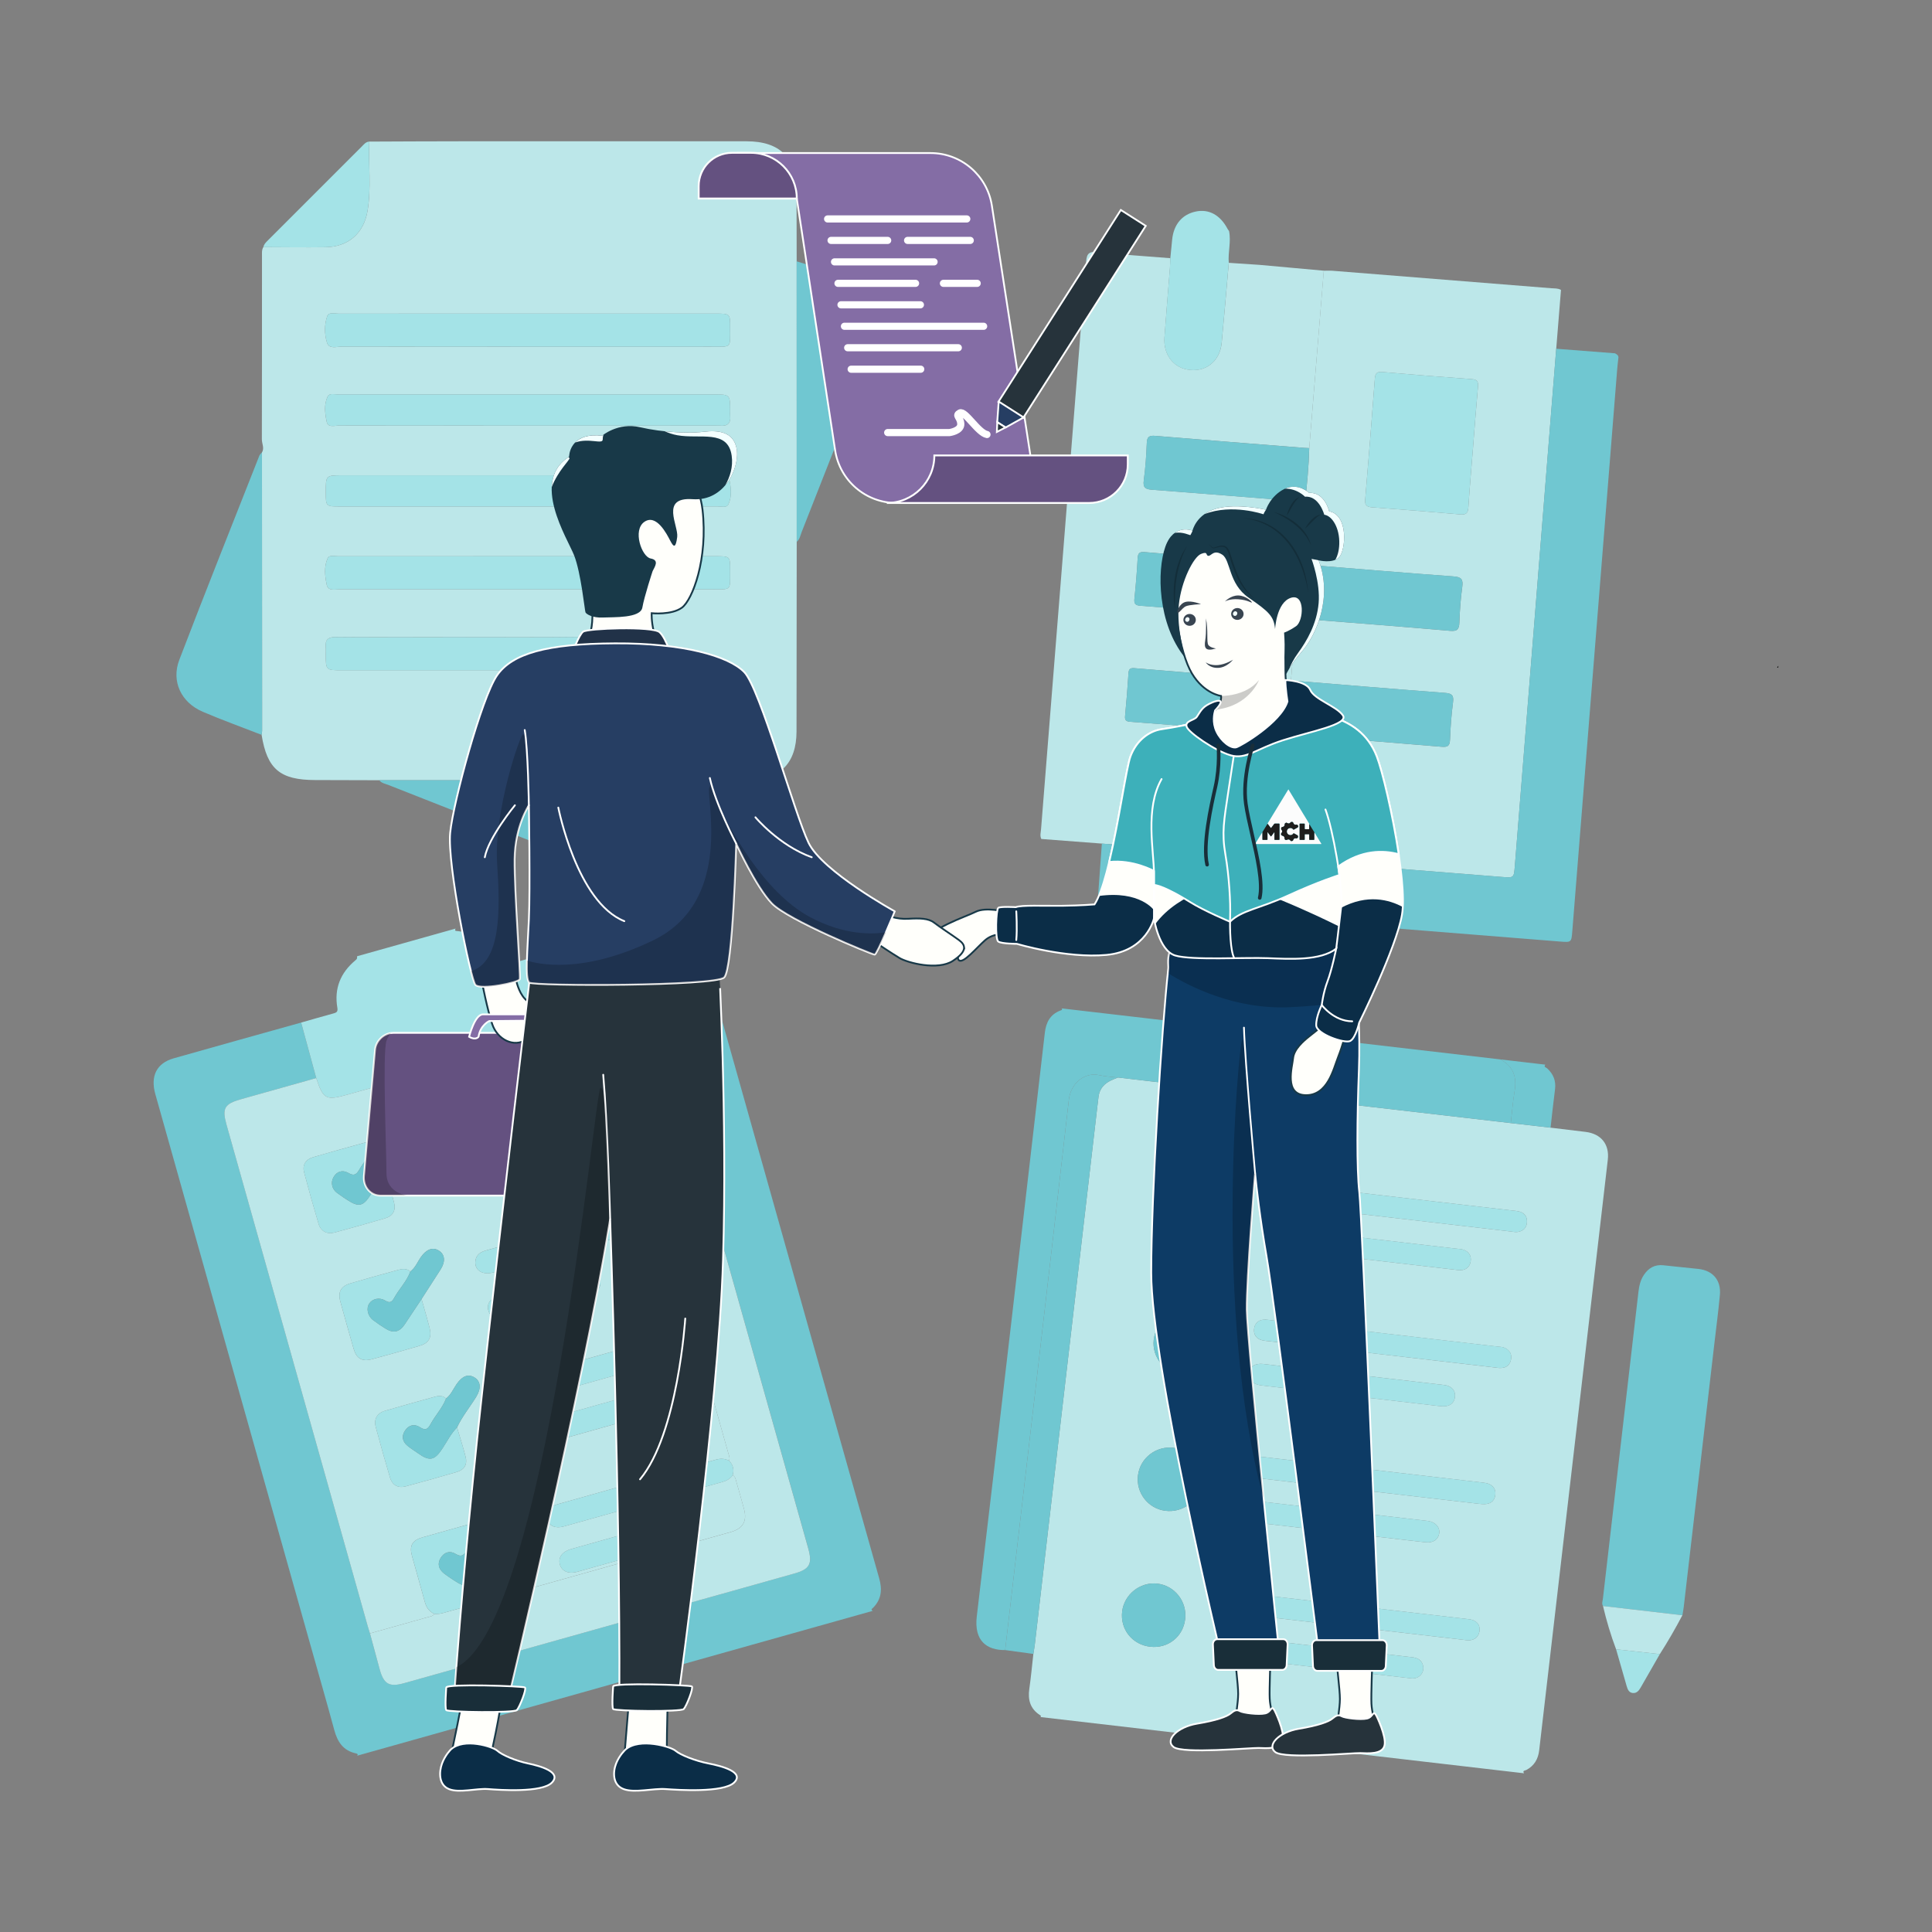 <?xml version="1.0" encoding="utf-8"?>
<!-- Generator: Adobe Illustrator 28.1.0, SVG Export Plug-In . SVG Version: 6.00 Build 0)  -->
<svg version="1.1" id="Layer_1" xmlns="http://www.w3.org/2000/svg" xmlns:xlink="http://www.w3.org/1999/xlink" x="0px" y="0px"
	 viewBox="0 0 1080 1080" style="enable-background:new 0 0 1080 1080;" xml:space="preserve">
<rect x="0" y="0" width="1080" height="1080" fill="#808080" stroke="none"/>
<style type="text/css">
	.st0{fill:#BCE7E9;}
	.st1{fill:#70C7D1;}
	.st2{fill:#A4E3E7;}
	.st3{fill:#010000;}
	.st4{fill:#FFFFFB;stroke:#183948;stroke-miterlimit:10;}
	.st5{fill:#26333B;stroke:#FFFFFF;stroke-miterlimit:10;}
	.st6{fill:#0D3B65;stroke:#FFFFFF;stroke-miterlimit:10;}
	.st7{opacity:0.2;}
	.st8{fill:none;stroke:#FFFFFF;stroke-width:0.963;stroke-linecap:round;stroke-linejoin:round;stroke-miterlimit:10;}
	.st9{fill:#192E39;stroke:#FFFFFF;stroke-miterlimit:10;}
	.st10{fill:#183948;}
	.st11{fill:#F3FFFF;}
	.st12{fill:#394551;}
	.st13{fill:#0B2D47;stroke:#FFFFFF;stroke-miterlimit:10;}
	.st14{fill:#FFFFFB;}
	.st15{fill:#3DB0BA;stroke:#FFFFFF;stroke-miterlimit:10;}
	.st16{fill:none;stroke:#FFFFFF;stroke-linecap:round;stroke-linejoin:round;stroke-miterlimit:10;}
	.st17{fill:none;stroke:#FFFFFF;stroke-miterlimit:10;}
	.st18{fill:#192E39;}
	.st19{fill:#FCFCFC;}
	.st20{fill:#1E1E1D;}
	.st21{fill:#645180;stroke:#FFFFFF;stroke-miterlimit:10;}
	.st22{fill:#846DA5;stroke:#FFFFFF;stroke-miterlimit:10;}
	.st23{fill:#213248;stroke:#FFFFFF;stroke-linejoin:round;stroke-miterlimit:10;}
	.st24{fill:#263E63;stroke:#FFFFFF;stroke-linejoin:round;stroke-miterlimit:10;}
	.st25{fill:none;stroke:#FFFFFF;stroke-linecap:round;stroke-miterlimit:10;}
	.st26{fill:#645180;stroke:#FFFFFF;stroke-width:1.041;stroke-miterlimit:10;}
	.st27{fill:none;stroke:#FFFFFF;stroke-width:4;stroke-linecap:round;stroke-linejoin:round;stroke-miterlimit:10;}
</style>
<g>
	<g>
		<path class="st0" d="M851.96,991.28c-90.12-10.48-180.23-20.96-270.35-31.44c0.62-0.55,0.1-0.85-0.28-1.1
			c-5.42-3.5-6.84-8.51-5.94-14.67c0.94-6.47,1.52-13,2.26-19.5c0.28-1.77,0.61-3.54,0.82-5.32
			c11.65-100.17,23.3-200.35,34.94-300.52c0.22-1.91,0.44-3.83,0.69-5.74c0.57-4.35,3.12-7.2,6.96-9.02
			c1.27-0.6,2.58-1.09,3.88-1.63c29.08,3.38,58.15,6.77,87.23,10.14c44.13,5.12,88.25,10.22,132.38,15.34
			c7.42,0.85,14.83,1.71,22.25,2.56c6.5,0.78,13.01,1.57,19.51,2.35c8.73,1.05,13.47,6.93,12.46,15.59
			c-12.78,110.03-25.58,220.07-38.35,330.1c-0.57,4.93-2.77,8.69-7.25,11.04C852.55,989.77,850.85,989.7,851.96,991.28z
			 M763.22,833.27c21.03,2.45,42.07,4.9,63.11,7.32c1.52,0.17,3.08,0.33,4.58,0.14c2.88-0.37,4.61-2.16,4.97-5.05
			c0.37-2.9-0.94-5.01-3.57-6.15c-1.15-0.5-2.47-0.65-3.73-0.8c-42.58-4.97-85.16-9.92-127.74-14.87c-0.89-0.1-1.79-0.25-2.68-0.21
			c-3.22,0.15-5.92,2.49-6.02,5.41c-0.12,3.21,1.5,5.39,4.57,6.32c1.21,0.37,2.52,0.44,3.79,0.59
			C721.4,828.41,742.31,830.83,763.22,833.27z M781.3,681.06c21.05,2.45,42.11,4.9,63.16,7.34c1.27,0.15,2.59,0.46,3.83,0.29
			c3.18-0.44,5.17-2.32,5.31-5.61c0.13-3.06-1.43-5.12-4.46-5.88c-1.11-0.28-2.28-0.35-3.43-0.49
			c-42.23-4.92-84.47-9.83-126.7-14.73c-1.15-0.13-2.3-0.33-3.45-0.3c-3.35,0.09-5.32,2.09-5.69,5.2c-0.34,2.95,1.15,5.25,4.09,6.22
			c1.2,0.4,2.53,0.43,3.8,0.57C738.93,676.14,760.12,678.6,781.3,681.06z M772.47,757.09c20.93,2.43,41.85,4.87,62.78,7.3
			c1.27,0.15,2.56,0.37,3.83,0.32c3.1-0.12,5.07-1.79,5.59-4.82c0.56-3.25-1.02-5.47-4-6.61c-1.05-0.4-2.27-0.4-3.42-0.53
			c-42.36-4.93-84.73-9.86-127.09-14.78c-1.15-0.13-2.31-0.37-3.45-0.3c-3.28,0.19-5.35,2.11-5.68,5.25
			c-0.32,3.12,1.2,5.48,4.46,6.28c1.24,0.3,2.53,0.41,3.81,0.56C730.36,752.2,751.41,754.64,772.47,757.09z M756.05,897.55
			c-15.95-1.85-31.9-3.71-47.85-5.56c-6.12-0.71-12.24-1.51-18.38-2.08c-3.48-0.33-6.2,1.97-6.54,5.12
			c-0.33,2.97,1.71,5.72,4.88,6.48c0.99,0.24,2.03,0.29,3.05,0.41c42.23,4.91,84.47,9.83,126.7,14.73c1.27,0.15,2.58,0.41,3.83,0.26
			c2.82-0.35,4.73-1.94,5.26-4.83c0.5-2.72-0.55-4.9-2.93-6.13c-1.31-0.68-2.96-0.8-4.48-0.98
			C798.41,902.46,777.23,900.01,756.05,897.55z M746.06,856.26c7.78,0.91,15.57,1.81,23.35,2.72c9.19,1.07,18.37,2.18,27.56,3.18
			c4.08,0.45,6.99-1.54,7.53-4.9c0.55-3.43-1.95-6.33-6.06-7.01c-0.63-0.11-1.27-0.16-1.91-0.23c-32.67-3.8-65.33-7.6-98-11.38
			c-1.52-0.18-3.09-0.28-4.59-0.05c-2.39,0.36-3.87,2.01-4.51,4.25c-0.6,2.12,0.05,4.06,1.58,5.66c1.44,1.5,3.34,1.77,5.28,1.99
			C712.89,852.4,729.48,854.33,746.06,856.26z M756.39,768.29c-16.71-1.94-33.43-3.9-50.14-5.82c-4.59-0.53-7.68,1.42-8.15,5.02
			c-0.46,3.55,2.16,6.27,6.65,6.91c0.51,0.07,1.02,0.12,1.53,0.18c32.54,3.78,65.07,7.57,97.61,11.33c1.52,0.18,3.09,0.32,4.58,0.09
			c2.88-0.45,4.59-2.4,4.87-5.21c0.29-2.84-1.13-4.99-3.81-6.05c-1.17-0.46-2.49-0.56-3.76-0.71
			C789.31,772.12,772.85,770.21,756.39,768.29z M763.69,704.01c16.33,1.9,32.65,3.8,48.98,5.69c1.27,0.15,2.56,0.36,3.83,0.33
			c3.13-0.09,5.12-1.9,5.6-4.85c0.51-3.14-0.98-5.52-4.06-6.58c-1.19-0.41-2.52-0.43-3.8-0.58c-32.65-3.8-65.3-7.6-97.95-11.39
			c-1.27-0.15-2.57-0.41-3.83-0.31c-3.09,0.25-5.08,2.12-5.45,5.07c-0.39,3.11,1.05,5.52,4.28,6.4c1.23,0.34,2.53,0.42,3.8,0.57
			C731.3,700.24,747.5,702.12,763.69,704.01z M738.69,920.52c-13.01-1.51-26.02-3.03-39.03-4.54c-4.34-0.5-8.67-1.1-13.02-1.43
			c-3.22-0.24-5.85,2.07-6.23,5.06c-0.38,2.99,1.64,5.77,4.78,6.48c1,0.23,2.03,0.3,3.05,0.42c32.78,3.81,65.56,7.63,98.33,11.43
			c1.15,0.13,2.31,0.34,3.45,0.29c3.95-0.17,6.52-3.84,5.36-7.57c-0.94-3.03-3.3-3.96-6.19-4.29
			C772.35,924.46,755.52,922.48,738.69,920.52z M689.02,677.06c1.19-9.88-5.65-18.73-15.44-19.98c-9.55-1.22-18.67,6.03-19.79,15.74
			c-1.11,9.67,6.19,18.89,15.71,19.83C679.15,693.61,687.86,686.65,689.02,677.06z M642.99,920.53c9.88,1.12,18.35-5.55,19.52-15.38
			c1.17-9.87-5.85-18.82-15.61-19.9c-9.55-1.05-18.48,6.05-19.61,15.6C626.1,910.81,632.94,919.38,642.99,920.53z M664.74,733.39
			c-9.94-1.18-18.67,5.68-19.8,15.57c-1.09,9.53,5.99,18.5,15.5,19.66c9.78,1.19,18.64-5.87,19.77-15.74
			C681.32,743.07,674.57,734.56,664.74,733.39z M651.4,844.53c9.8,1.25,18.6-5.4,19.9-15.01c1.34-9.95-5.39-18.91-15.16-20.17
			c-9.82-1.27-18.83,5.68-20.01,15.43C634.95,834.47,641.78,843.3,651.4,844.53z"/>
		<path class="st1" d="M844.54,627.81c-44.13-5.11-88.25-10.22-132.38-15.34c-29.08-3.37-58.15-6.76-87.23-10.14
			c-3.44-0.41-6.96-0.52-10.32-1.3c-8.45-1.96-16.1,4.74-17.11,13.63c-11.68,102.6-23.7,205.17-35.62,307.74
			c-10.17,0.12-17.49-5.08-15.85-18.86c12.93-108.69,25.45-217.43,38.03-326.16c0.68-5.87,2.95-10.26,8.66-12.48
			c0.44-0.17,1.42-0.23,0.78-1.2c81.69,9.5,163.38,19,245.08,28.5c7.45,3.77,9.44,9.88,8.09,17.79
			C845.66,615.87,845.23,621.86,844.54,627.81z"/>
		<path class="st1" d="M844.54,627.81c0.69-5.94,1.11-11.93,2.12-17.82c1.35-7.9-0.64-14.02-8.09-17.79
			c8.42,0.98,16.85,1.96,25.27,2.94c-1.08,1.4,0.49,1.56,1.05,2.08c3.43,3.18,5,6.95,4.38,11.71c-0.94,7.13-1.67,14.29-2.49,21.44
			C859.38,629.51,851.96,628.66,844.54,627.81z"/>
		<path class="st1" d="M577.65,924.56c-5.25-0.72-10.51-1.44-15.76-2.16c11.93-102.57,23.94-205.14,35.62-307.74
			c1.01-8.89,8.66-15.59,17.11-13.63c3.36,0.78,6.87,0.89,10.32,1.3c-1.29,0.54-2.61,1.03-3.88,1.63c-3.84,1.82-6.39,4.67-6.96,9.02
			c-0.25,1.91-0.47,3.83-0.69,5.74c-11.65,100.17-23.29,200.35-34.94,300.52C578.26,921.02,577.92,922.79,577.65,924.56z"/>
		<path class="st2" d="M763.22,833.27c-20.91-2.43-41.81-4.86-62.72-7.3c-1.27-0.15-2.58-0.22-3.79-0.59
			c-3.07-0.94-4.69-3.12-4.57-6.32c0.11-2.92,2.81-5.26,6.02-5.41c0.89-0.04,1.79,0.11,2.68,0.21c42.58,4.95,85.16,9.9,127.74,14.87
			c1.26,0.15,2.59,0.31,3.73,0.8c2.63,1.14,3.94,3.25,3.57,6.15c-0.37,2.88-2.09,4.68-4.97,5.05c-1.5,0.19-3.07,0.04-4.58-0.14
			C805.28,838.17,784.25,835.71,763.22,833.27z"/>
		<path class="st2" d="M781.3,681.06c-21.18-2.46-42.36-4.92-63.54-7.39c-1.27-0.15-2.6-0.18-3.8-0.57
			c-2.94-0.97-4.43-3.28-4.09-6.22c0.36-3.11,2.34-5.1,5.69-5.2c1.15-0.03,2.3,0.17,3.45,0.3c42.24,4.91,84.47,9.82,126.7,14.73
			c1.15,0.13,2.32,0.21,3.43,0.49c3.02,0.76,4.58,2.82,4.46,5.88c-0.14,3.28-2.13,5.16-5.31,5.61c-1.24,0.17-2.55-0.14-3.83-0.29
			C823.4,685.96,802.35,683.51,781.3,681.06z"/>
		<path class="st2" d="M772.47,757.09c-21.05-2.45-42.11-4.9-63.16-7.35c-1.27-0.15-2.57-0.25-3.81-0.56
			c-3.26-0.8-4.78-3.16-4.46-6.28c0.32-3.14,2.39-5.06,5.68-5.25c1.14-0.07,2.3,0.17,3.45,0.3c42.36,4.92,84.73,9.85,127.09,14.78
			c1.15,0.13,2.36,0.13,3.42,0.53c2.99,1.14,4.56,3.36,4,6.61c-0.52,3.03-2.49,4.71-5.59,4.82c-1.27,0.05-2.56-0.17-3.83-0.32
			C814.32,761.96,793.39,759.52,772.47,757.09z"/>
		<path class="st2" d="M756.05,897.55c21.18,2.46,42.36,4.92,63.54,7.41c1.52,0.18,3.16,0.3,4.48,0.98
			c2.38,1.23,3.44,3.41,2.93,6.13c-0.54,2.89-2.44,4.48-5.26,4.83c-1.25,0.16-2.56-0.11-3.83-0.26
			c-42.24-4.9-84.47-9.82-126.7-14.73c-1.02-0.12-2.06-0.17-3.05-0.41c-3.17-0.75-5.2-3.51-4.88-6.48c0.35-3.15,3.07-5.44,6.54-5.12
			c6.14,0.58,12.25,1.37,18.38,2.08C724.15,893.84,740.1,895.69,756.05,897.55z"/>
		<path class="st2" d="M746.06,856.26c-16.59-1.93-33.18-3.86-49.77-5.78c-1.94-0.22-3.84-0.49-5.28-1.99
			c-1.53-1.6-2.18-3.54-1.58-5.66c0.63-2.24,2.12-3.9,4.51-4.25c1.49-0.22,3.07-0.12,4.59,0.05c32.67,3.77,65.33,7.58,98,11.38
			c0.64,0.07,1.28,0.13,1.91,0.23c4.12,0.69,6.61,3.58,6.06,7.01c-0.54,3.36-3.44,5.35-7.53,4.9c-9.19-1.01-18.38-2.12-27.56-3.18
			C761.63,858.07,753.85,857.17,746.06,856.26z"/>
		<path class="st2" d="M756.39,768.29c16.46,1.91,32.92,3.82,49.38,5.75c1.27,0.15,2.59,0.25,3.76,0.71
			c2.68,1.05,4.1,3.21,3.81,6.05c-0.28,2.81-1.99,4.76-4.87,5.21c-1.49,0.23-3.07,0.08-4.58-0.09
			c-32.54-3.76-65.07-7.55-97.61-11.33c-0.51-0.06-1.02-0.11-1.53-0.18c-4.5-0.63-7.12-3.36-6.65-6.91c0.47-3.6,3.56-5.55,8.15-5.02
			C722.96,764.39,739.67,766.35,756.39,768.29z"/>
		<path class="st2" d="M763.69,704.01c-16.2-1.88-32.4-3.77-48.59-5.66c-1.27-0.15-2.58-0.23-3.8-0.57
			c-3.23-0.88-4.66-3.29-4.28-6.4c0.37-2.95,2.36-4.82,5.45-5.07c1.26-0.1,2.56,0.16,3.83,0.31c32.65,3.79,65.3,7.59,97.95,11.39
			c1.27,0.15,2.61,0.17,3.8,0.58c3.08,1.06,4.57,3.44,4.06,6.58c-0.48,2.95-2.47,4.75-5.6,4.85c-1.27,0.04-2.56-0.18-3.83-0.33
			C796.34,707.81,780.02,705.91,763.69,704.01z"/>
		<path class="st2" d="M738.69,920.52c16.84,1.96,33.67,3.94,50.51,5.86c2.89,0.33,5.24,1.25,6.19,4.29
			c1.16,3.73-1.41,7.4-5.36,7.57c-1.14,0.05-2.3-0.15-3.45-0.29c-32.78-3.81-65.56-7.62-98.33-11.43c-1.02-0.12-2.05-0.19-3.05-0.42
			c-3.14-0.71-5.16-3.49-4.78-6.48c0.38-2.99,3.01-5.3,6.23-5.06c4.35,0.32,8.68,0.92,13.02,1.43
			C712.67,917.49,725.68,919.01,738.69,920.52z"/>
		<path class="st1" d="M689.02,677.06c-1.16,9.6-9.86,16.55-19.52,15.6c-9.52-0.94-16.82-10.16-15.71-19.83
			c1.12-9.71,10.24-16.96,19.79-15.74C683.37,658.33,690.21,667.18,689.02,677.06z"/>
		<path class="st1" d="M642.99,920.53c-10.04-1.14-16.88-9.71-15.7-19.68c1.13-9.54,10.06-16.65,19.61-15.6
			c9.76,1.08,16.79,10.03,15.61,19.9C661.34,914.98,652.87,921.65,642.99,920.53z"/>
		<path class="st1" d="M664.74,733.39c9.83,1.17,16.58,9.68,15.46,19.49c-1.13,9.88-9.99,16.93-19.77,15.74
			c-9.51-1.16-16.59-10.13-15.5-19.66C646.07,739.08,654.8,732.21,664.74,733.39z"/>
		<path class="st1" d="M651.4,844.53c-9.62-1.23-16.44-10.05-15.27-19.75c1.18-9.76,10.19-16.71,20.01-15.43
			c9.77,1.27,16.5,10.22,15.16,20.17C670,839.13,661.19,845.78,651.4,844.53z"/>
		<path class="st1" d="M896.09,897.77c-0.84-1.36-0.2-2.77-0.05-4.12c6.61-57.16,13.25-114.32,19.86-171.48
			c0.39-3.37,1.12-6.59,3.01-9.43c2.61-3.95,6.14-6.01,11.07-5.43c6.5,0.77,13.03,1.3,19.53,2.04c8.05,0.92,12.66,6.38,11.92,14.5
			c-0.82,8.95-2,17.87-3.04,26.8c-5.72,49.25-11.45,98.5-17.18,147.74c-0.18,1.52-0.49,3.03-0.73,4.55
			C925.67,901.22,910.88,899.49,896.09,897.77z"/>
		<path class="st0" d="M896.09,897.77c14.79,1.72,29.58,3.45,44.37,5.17c-3.9,7.41-8.08,14.66-12.6,21.72
			c-8.15-0.9-16.3-1.79-24.45-2.69C900.43,914.07,898.01,905.99,896.09,897.77z"/>
		<path class="st2" d="M903.41,921.97c8.15,0.9,16.3,1.79,24.45,2.69c-3.57,6.22-7.14,12.44-10.7,18.66c-1,1.74-2.24,3.32-4.46,3.08
			c-2.09-0.22-2.85-2-3.36-3.78C907.34,935.75,905.38,928.86,903.41,921.97z"/>
	</g>
	<g>
		<path class="st1" d="M487.89,900.47c-96.09,27-192.18,53.99-288.27,80.99c0.84-0.99-0.17-1.2-0.69-1.31
			c-7.09-1.53-10.28-6.45-12.06-13.04c-4.32-15.95-8.91-31.83-13.39-47.73c-28.88-102.58-57.77-205.17-86.65-307.75
			c-2.85-10.11,0.73-17.31,10.25-20.02c23.73-6.74,47.5-13.34,71.26-19.99c2.81,10.34,5.62,20.69,8.43,31.03
			c-14.02,3.94-28.04,7.88-42.06,11.83c-9.23,2.6-10.64,5.08-8.07,14.22c26.31,93.46,52.63,186.91,78.95,280.37
			c0.38,1.35,0.81,2.68,1.22,4.01c1.83,6.75,3.63,13.51,5.51,20.25c2.26,8.13,5.4,9.86,13.58,7.56
			c72.71-20.43,145.43-40.86,218.14-61.29c8.64-2.43,10.24-5.34,7.76-14.15c-28.57-101.47-57.14-202.95-85.71-304.42
			c-0.27-0.94-0.5-1.9-0.81-2.83c-1.43-4.37-4.81-6.93-9.25-6.01c-6.96,1.45-13.89,3.15-20.49,5.93
			c-8.61,2.39-17.22,4.78-25.83,7.17c-3-10.29-6-20.58-9-30.87c23.2-6.54,46.4-13.09,69.61-19.62c11.13-3.13,17.81,0.61,20.94,11.73
			c10.59,37.61,21.18,75.22,31.77,112.83c22.81,81.01,45.6,162.03,68.47,243.03c1.74,6.15,1.24,11.59-3.39,16.32
			C487.66,899.16,486.47,899.71,487.89,900.47z"/>
		<path class="st2" d="M254.68,519.08c-0.81,1.57,0.44,1.31,1.26,1.41c11.3,1.32,19.18,7.18,23.32,17.79c0.78,2,1.86,1.6,3.25,1.21
			c6.06-1.69,12.13-3.37,18.2-5.05c3,10.29,6,20.58,9,30.87c2.82,12.23,2,13.59-10.2,17.02c-35.05,9.85-70.1,19.7-105.15,29.54
			c-12.21,3.43-13.61,2.69-17.58-9.22c-2.81-10.34-5.62-20.69-8.43-31.03c6.05-1.72,12.09-3.49,18.17-5.14
			c1.78-0.48,2.41-1.08,2.06-3.16c-1.83-10.7,1.73-19.48,10-26.42c1.06-0.89,1.06-0.9,1.04-2.35
			C217.97,529.4,236.32,524.24,254.68,519.08z"/>
		<path class="st0" d="M176.77,602.65c3.97,11.91,5.38,12.65,17.58,9.22c35.05-9.85,70.1-19.7,105.15-29.54
			c12.21-3.43,13.02-4.79,10.2-17.02c8.61-2.39,17.22-4.78,25.83-7.17c4.26,15.33,8.52,30.66,12.78,45.99
			c-2.47-1.76-5.04-1.85-7.95-1.03c-29.51,8.36-59.04,16.62-88.56,24.94c-4.7,1.32-6.87,4.34-5.96,8.09
			c0.94,3.89,4.58,5.57,9.42,4.22c29.53-8.28,59.05-16.61,88.59-24.83c2.92-0.81,5.06-2.24,6.25-5.03
			c5.79,20.33,11.59,40.66,17.38,60.99c0.28,0.97,0.38,1.92-0.21,2.83c-2.59-1.26-5.13-0.73-7.75,0.01
			c-15.89,4.51-31.8,8.95-47.71,13.42c-13.34,3.75-26.68,7.52-40.03,11.23c-3.03,0.84-5.44,2.22-5.99,5.64
			c-0.84,5.25,3.75,8.42,9.87,6.7c29.25-8.19,58.49-16.45,87.75-24.61c2.71-0.76,4.9-1.97,6.33-4.41c1.17,0.77,1.36,2.07,1.7,3.27
			c5.28,18.72,10.55,37.45,15.82,56.17c0.34,1.2,0.84,2.41,0.16,3.66c-2.53-1.23-5.11-1.29-7.74-0.32
			c-0.52,0.19-1.08,0.31-1.62,0.46c-27.92,7.84-55.83,15.69-83.75,23.53c-0.81,0.23-1.62,0.44-2.43,0.69
			c-4.79,1.46-7.11,4.74-6.04,8.53c1.07,3.81,4.77,5.49,9.6,4.14c29.41-8.23,58.8-16.52,88.21-24.74c2.56-0.72,4.57-2.01,6.02-4.21
			c1.38,0.81,1.52,2.28,1.89,3.61c5.21,18.45,10.41,36.91,15.59,55.37c0.37,1.32,1.03,2.65,0.38,4.07c-2.35-1.21-4.71-1.31-7.3-0.58
			c-29.5,8.35-59.03,16.61-88.54,24.93c-4.76,1.34-7.01,4.78-5.8,8.58c1.16,3.64,4.6,5.15,9.31,3.83
			c29.52-8.26,59.03-16.58,88.56-24.84c2.38-0.67,4.4-1.74,5.82-3.8c1.46,0.72,1.62,2.19,2,3.51c1.46,5.11,2.93,10.21,4.31,15.33
			c1.85,6.84-0.51,10.99-7.46,12.95c-41.59,11.71-83.2,23.39-124.8,35.06c-1.44,0.41-2.9,1.19-4.45,0.3
			c1.56-2.55,1.63-5.18,0.75-8.02c-1.57-5.06-2.96-10.17-4.43-15.26c3.68-5.75,7.38-11.49,11.03-17.26
			c2.62-4.13,2.07-8.16-1.32-10.24c-3.42-2.09-6.68-0.98-9.54,3.03c-2.09,2.92-3.48,6.35-6.3,8.74c-2.03-1.87-4.32-1.51-6.68-0.85
			c-8.87,2.5-17.75,4.96-26.61,7.49c-5.67,1.62-7.36,4.65-5.78,10.39c2.37,8.61,4.89,17.17,7.21,25.79
			c0.82,3.05,2.43,5.26,5.29,6.58c-0.98,1.43-2.62,1.52-4.07,1.93c-10.64,3.01-21.29,5.99-31.94,8.97
			c-0.41-1.34-0.84-2.67-1.22-4.01c-26.32-93.46-52.63-186.91-78.95-280.37c-2.57-9.14-1.16-11.63,8.07-14.22
			C148.73,610.54,162.75,606.6,176.77,602.65z M209.5,639.88c-1.73-1.67-3.79-1.65-5.89-1.06c-9.59,2.67-19.19,5.29-28.73,8.11
			c-4.08,1.21-5.94,4.37-4.87,8.46c2.53,9.61,5.23,19.18,8.07,28.71c1.24,4.17,4.67,6.01,8.9,4.89c9.48-2.53,18.93-5.18,28.34-7.96
			c4.31-1.27,6.08-4.4,4.97-8.77c-1.42-5.56-3.15-11.03-4.74-16.54c3.66-5.77,7.33-11.54,10.99-17.31c2.66-4.2,2.21-8.14-1.18-10.27
			c-3.33-2.1-6.71-0.99-9.58,2.93C213.64,633.98,212.3,637.45,209.5,639.88z M255.49,797.94c2.84-6.09,7.12-11.28,10.63-16.96
			c2.95-4.77,2.68-8.78-0.85-10.95c-3.53-2.18-6.86-0.86-10.03,3.72c-1.88,2.72-3.13,5.91-5.86,8.01c-1.75-1.57-3.82-1.64-5.91-1.07
			c-9.43,2.61-18.87,5.2-28.26,7.96c-4.4,1.29-6.33,4.65-5.15,9.08c2.52,9.45,5.17,18.86,7.96,28.23c1.28,4.28,4.48,6.06,8.79,4.91
			c9.59-2.56,19.15-5.24,28.67-8.06c4.15-1.23,5.88-4.25,4.82-8.4C258.88,808.88,257.11,803.43,255.49,797.94z M235.66,726.17
			c3.54-5.5,7.1-10.99,10.62-16.5c2.85-4.47,2.47-8.43-0.97-10.58c-3.4-2.13-7-0.74-10.07,3.66c-1.89,2.71-3.08,5.95-5.86,8.02
			c-2.06-1.78-4.44-1.53-6.77-0.89c-8.92,2.45-17.84,4.9-26.71,7.52c-5.41,1.6-7.12,4.82-5.62,10.29c2.41,8.78,4.87,17.54,7.4,26.29
			c1.57,5.43,4.72,7.31,10.17,5.85c8.94-2.39,17.85-4.89,26.72-7.51c5.21-1.54,6.92-4.66,5.58-9.95
			C238.78,736.93,237.17,731.56,235.66,726.17z M342.64,859.36c-7.82,2.2-15.64,4.36-23.44,6.6c-4.9,1.41-7.22,4.56-6.29,8.37
			c0.95,3.95,4.81,5.7,9.86,4.3c15.51-4.32,31-8.67,46.49-13.06c5.2-1.47,7.32-4.66,6.05-8.76c-1.22-3.92-4.52-5.31-9.61-3.91
			C357.99,855.01,350.32,857.2,342.64,859.36z M286.19,658.96c7.81-2.19,15.63-4.34,23.42-6.6c5-1.45,6.97-4.48,5.72-8.49
			c-1.18-3.79-4.45-5.25-9.2-3.93c-15.76,4.39-31.51,8.82-47.25,13.28c-4.77,1.35-7.01,4.76-5.81,8.56
			c1.16,3.66,4.57,5.15,9.29,3.86C270.32,663.46,278.25,661.19,286.19,658.96z M302.72,717.54c-7.94,2.23-15.89,4.43-23.82,6.71
			c-4.82,1.39-7.05,4.72-5.85,8.51c1.17,3.67,4.61,5.15,9.28,3.85c15.76-4.4,31.51-8.82,47.25-13.27c4.86-1.37,6.83-4.16,5.86-8.05
			c-1.02-4.09-4.3-5.67-9.29-4.3C318.32,713.12,310.53,715.35,302.72,717.54z M322.61,788.58c-7.94,2.23-15.88,4.48-23.83,6.69
			c-2.37,0.66-4.51,1.59-5.46,4.09c-0.92,2.41-0.7,4.66,1.08,6.64c2.13,2.37,4.74,2.63,7.67,1.8c15.88-4.48,31.77-8.91,47.65-13.41
			c4.68-1.33,6.71-4.38,5.7-8.21c-1.07-4.06-4.29-5.55-9.37-4.16C338.21,784.15,330.41,786.38,322.61,788.58z"/>
		<path class="st0" d="M206.81,913.09c10.65-2.99,21.3-5.96,31.94-8.97c1.45-0.41,3.09-0.5,4.07-1.93c1.83,0.16,3.59-0.12,5.35-0.62
			c8.59-2.45,17.19-4.88,25.8-7.24c1.92-0.53,3.65-1.34,5.22-2.52c1.55,0.89,3.01,0.1,4.45-0.3c41.61-11.67,83.21-23.35,124.8-35.06
			c6.95-1.96,9.31-6.11,7.46-12.95c-1.39-5.12-2.86-10.23-4.31-15.33c-0.38-1.32-0.54-2.79-2-3.51c0.87-3.1,0.23-5.81-2.05-8.12
			c0.65-1.43-0.01-2.75-0.38-4.07c-5.18-18.46-10.38-36.91-15.59-55.37c-0.37-1.32-0.51-2.8-1.89-3.61
			c0.85-3.14,0.11-5.84-2.27-8.08c0.69-1.25,0.18-2.46-0.16-3.66c-5.27-18.73-10.54-37.45-15.82-56.17c-0.34-1.2-0.52-2.49-1.7-3.27
			c0.75-3.15-0.11-5.81-2.48-8c0.58-0.91,0.48-1.86,0.21-2.83c-5.79-20.33-11.59-40.66-17.38-60.99c0.04-2.3-0.56-4.41-1.78-6.36
			c-4.26-15.33-8.52-30.66-12.78-45.99c6.6-2.77,13.54-4.47,20.49-5.93c4.44-0.93,7.82,1.64,9.25,6.01c0.3,0.93,0.54,1.88,0.81,2.83
			c28.57,101.47,57.14,202.95,85.71,304.42c2.48,8.81,0.88,11.72-7.76,14.15c-72.71,20.43-145.43,40.86-218.14,61.29
			c-8.18,2.3-11.32,0.57-13.58-7.56C210.44,926.59,208.64,919.84,206.81,913.09z"/>
		<path class="st2" d="M235.66,726.17c1.51,5.39,3.12,10.76,4.5,16.19c1.34,5.29-0.37,8.41-5.58,9.95
			c-8.87,2.62-17.78,5.12-26.72,7.51c-5.45,1.45-8.6-0.42-10.17-5.85c-2.53-8.74-4.99-17.51-7.4-26.29
			c-1.5-5.47,0.2-8.69,5.62-10.29c8.87-2.61,17.8-5.06,26.71-7.52c2.33-0.64,4.71-0.89,6.77,0.89c-2.02,5.6-6.33,9.8-9.13,14.91
			c-1.28,2.33-2.44,2.86-4.89,1.37c-3.23-1.97-7.1-1.07-8.92,1.58c-1.85,2.69-0.97,7.01,2.08,9.31c2.33,1.77,4.77,3.42,7.27,4.94
			c4.22,2.55,7.59,1.71,10.37-2.43C229.35,735.7,232.5,730.93,235.66,726.17z"/>
		<path class="st2" d="M387.42,745.4c2.38,2.24,3.13,4.93,2.27,8.08c-1.45,2.2-3.46,3.49-6.02,4.21
			c-29.41,8.22-58.8,16.51-88.21,24.74c-4.83,1.35-8.53-0.33-9.6-4.14c-1.07-3.79,1.25-7.07,6.04-8.53c0.8-0.25,1.62-0.46,2.43-0.69
			c27.92-7.84,55.83-15.69,83.75-23.53c0.54-0.15,1.09-0.27,1.62-0.46C382.31,744.11,384.89,744.17,387.42,745.4z"/>
		<path class="st2" d="M255.49,797.94c1.62,5.49,3.38,10.93,4.8,16.47c1.06,4.15-0.67,7.17-4.82,8.4
			c-9.52,2.81-19.08,5.5-28.67,8.06c-4.31,1.15-7.51-0.63-8.79-4.91c-2.79-9.37-5.44-18.79-7.96-28.23
			c-1.18-4.43,0.74-7.79,5.15-9.08c9.39-2.76,18.83-5.35,28.26-7.96c2.09-0.58,4.16-0.51,5.9,1.06c-1.99,5.27-5.95,9.34-8.59,14.2
			c-1.52,2.82-2.84,3.97-6.01,1.88c-3.1-2.05-6.27-1.27-8.36,1.89c-2.08,3.14-1.47,6.15,1.42,8.52c1.82,1.5,3.87,2.72,5.79,4.1
			c6.61,4.75,9.35,4.08,13.82-2.79C250.02,805.62,252.1,801.32,255.49,797.94z"/>
		<path class="st2" d="M215.54,655.73c1.6,5.51,3.33,10.99,4.74,16.54c1.11,4.36-0.66,7.5-4.97,8.77
			c-9.41,2.77-18.86,5.43-28.34,7.96c-4.23,1.13-7.66-0.72-8.9-4.89c-2.84-9.53-5.54-19.1-8.07-28.71
			c-1.08-4.09,0.78-7.26,4.87-8.46c9.54-2.83,19.14-5.44,28.73-8.11c2.1-0.59,4.17-0.6,5.89,1.06c-2.25,5.17-5.99,9.42-8.82,14.22
			c-1.59,2.69-3.03,3.27-5.94,1.58c-3.37-1.95-6.48-0.77-8.27,2.31c-1.74,3-0.96,6.75,2,8.89c2.38,1.72,4.8,3.39,7.32,4.89
			c4.59,2.75,7.29,2.1,10.28-2.25C209.22,664.93,212.38,660.32,215.54,655.73z"/>
		<path class="st2" d="M279.19,891.8c-1.58,1.18-3.3,1.99-5.22,2.52c-8.62,2.36-17.21,4.79-25.8,7.24c-1.77,0.5-3.53,0.78-5.35,0.62
			c-2.85-1.32-4.47-3.53-5.29-6.58c-2.32-8.62-4.84-17.18-7.21-25.79c-1.58-5.74,0.12-8.77,5.78-10.39
			c8.86-2.53,17.74-4.99,26.61-7.49c2.36-0.67,4.65-1.02,6.68,0.84c-2.08,4.93-5.53,9.03-8.24,13.58c-1.52,2.55-2.86,4.51-6.49,2.28
			c-3-1.85-6.25-1.13-8.32,2.24c-1.93,3.15-1.28,6.27,1.96,8.78c1.77,1.36,3.65,2.57,5.51,3.81c6.64,4.45,9.24,3.89,13.59-2.79
			c2.66-4.08,5.4-8.11,8.11-12.16c1.47,5.09,2.86,10.2,4.43,15.26C280.82,886.62,280.75,889.25,279.19,891.8z"/>
		<path class="st2" d="M348.32,604.12c1.22,1.94,1.82,4.06,1.78,6.36c-1.19,2.79-3.32,4.21-6.25,5.03
			c-29.54,8.23-59.06,16.56-88.59,24.83c-4.84,1.36-8.48-0.33-9.42-4.22c-0.91-3.75,1.26-6.77,5.96-8.09
			c29.52-8.31,59.06-16.57,88.56-24.94C343.28,602.27,345.85,602.37,348.32,604.12z"/>
		<path class="st2" d="M367.27,674.3c2.37,2.19,3.23,4.84,2.48,8c-1.43,2.44-3.62,3.65-6.33,4.41
			c-29.26,8.16-58.5,16.41-87.75,24.61c-6.12,1.72-10.71-1.45-9.87-6.7c0.54-3.42,2.95-4.8,5.99-5.64
			c13.35-3.71,26.69-7.49,40.03-11.23c15.9-4.47,31.81-8.92,47.71-13.42C362.14,673.57,364.68,673.04,367.27,674.3z"/>
		<path class="st2" d="M407.55,816.52c2.28,2.3,2.92,5.02,2.05,8.12c-1.42,2.06-3.43,3.14-5.82,3.8
			c-29.53,8.26-59.03,16.58-88.56,24.84c-4.7,1.32-8.15-0.19-9.31-3.83c-1.21-3.8,1.04-7.24,5.8-8.58
			c29.51-8.32,59.03-16.58,88.54-24.93C402.85,815.21,405.2,815.31,407.55,816.52z"/>
		<path class="st2" d="M342.64,859.36c7.68-2.16,15.35-4.35,23.05-6.46c5.09-1.4,8.39-0.01,9.61,3.91c1.27,4.1-0.85,7.28-6.05,8.76
			c-15.49,4.39-30.98,8.75-46.49,13.06c-5.04,1.4-8.9-0.35-9.86-4.3c-0.92-3.81,1.39-6.97,6.29-8.37
			C327,863.72,334.82,861.56,342.64,859.36z"/>
		<path class="st2" d="M286.19,658.96c-7.94,2.23-15.87,4.51-23.83,6.68c-4.72,1.29-8.13-0.2-9.29-3.86
			c-1.21-3.8,1.04-7.21,5.81-8.56c15.74-4.46,31.49-8.88,47.25-13.28c4.75-1.32,8.02,0.14,9.2,3.93c1.25,4.01-0.72,7.04-5.72,8.49
			C301.82,654.62,294,656.76,286.19,658.96z"/>
		<path class="st2" d="M302.72,717.54c7.81-2.19,15.61-4.42,23.43-6.57c4.98-1.37,8.27,0.21,9.29,4.3c0.97,3.9-1,6.68-5.86,8.05
			c-15.74,4.45-31.49,8.87-47.25,13.27c-4.67,1.3-8.11-0.17-9.28-3.85c-1.21-3.78,1.02-7.12,5.85-8.51
			C286.82,721.97,294.78,719.77,302.72,717.54z"/>
		<path class="st2" d="M322.6,788.57c7.81-2.2,15.6-4.43,23.43-6.57c5.07-1.39,8.29,0.1,9.37,4.16c1.01,3.84-1.01,6.89-5.7,8.21
			c-15.87,4.5-31.77,8.93-47.65,13.41c-2.93,0.83-5.53,0.57-7.67-1.8c-1.78-1.97-2-4.23-1.08-6.64c0.96-2.5,3.09-3.43,5.46-4.09
			C306.72,793.05,314.66,790.81,322.6,788.57z"/>
		<path class="st1" d="M275.52,868.52c-2.71,4.05-5.45,8.08-8.11,12.16c-4.35,6.67-6.95,7.23-13.59,2.79
			c-1.86-1.24-3.74-2.45-5.51-3.81c-3.25-2.5-3.9-5.63-1.96-8.78c2.07-3.37,5.31-4.1,8.32-2.24c3.63,2.24,4.96,0.28,6.49-2.28
			c2.71-4.55,6.16-8.65,8.24-13.58c2.83-2.39,4.22-5.82,6.3-8.74c2.86-4.01,6.12-5.12,9.54-3.03c3.39,2.08,3.94,6.11,1.32,10.24
			C282.9,857.03,279.2,862.77,275.52,868.52z"/>
		<path class="st1" d="M255.49,797.94c-3.39,3.38-5.48,7.68-8.04,11.62c-4.47,6.87-7.21,7.54-13.82,2.79
			c-1.92-1.38-3.97-2.6-5.79-4.1c-2.88-2.37-3.5-5.38-1.42-8.52c2.09-3.16,5.26-3.94,8.36-1.89c3.16,2.09,4.48,0.94,6.01-1.88
			c2.63-4.86,6.6-8.93,8.59-14.2c2.74-2.1,3.98-5.29,5.86-8.01c3.17-4.58,6.49-5.89,10.03-3.72c3.53,2.18,3.8,6.19,0.85,10.95
			C262.61,786.66,258.33,791.85,255.49,797.94z"/>
		<path class="st1" d="M215.54,655.73c-3.16,4.6-6.32,9.2-9.47,13.8c-2.99,4.35-5.69,5-10.28,2.25c-2.52-1.51-4.94-3.17-7.32-4.89
			c-2.96-2.14-3.74-5.88-2-8.89c1.79-3.09,4.9-4.26,8.27-2.31c2.92,1.69,4.35,1.11,5.94-1.58c2.83-4.8,6.57-9.05,8.82-14.22
			c2.8-2.43,4.14-5.9,6.27-8.81c2.87-3.92,6.24-5.03,9.58-2.93c3.39,2.14,3.85,6.07,1.18,10.27
			C222.87,644.19,219.2,649.95,215.54,655.73z"/>
		<path class="st1" d="M235.66,726.17c-3.16,4.76-6.31,9.53-9.49,14.28c-2.78,4.14-6.15,4.98-10.37,2.43
			c-2.51-1.51-4.94-3.17-7.27-4.94c-3.05-2.31-3.92-6.63-2.08-9.31c1.82-2.65,5.7-3.55,8.92-1.58c2.44,1.49,3.61,0.96,4.89-1.37
			c2.8-5.11,7.11-9.31,9.13-14.91c2.78-2.06,3.97-5.3,5.86-8.01c3.07-4.4,6.67-5.78,10.07-3.66c3.44,2.15,3.82,6.11,0.97,10.58
			C242.76,715.18,239.21,720.67,235.66,726.17z"/>
	</g>
	<g>
		<path class="st0" d="M445.37,302.87c-0.04,35.34-0.07,70.68-0.11,106.02c-0.02,17.85-9.28,27.09-27.17,27.16
			c-8.3,0.03-16.6,0.09-24.9,0.14c-60.39-0.01-120.78-0.03-181.17-0.04c-11.95-0.03-23.9-0.09-35.85-0.1
			c-19.59-0.02-26.87-6.15-29.93-25.27c0.1-0.76,0.29-1.52,0.29-2.28c-0.02-51.87-0.05-103.73-0.08-155.6
			c1.47-2.44-0.08-4.87-0.07-7.31c0.09-34.32,0.06-68.64,0.07-102.97c0-1.53-0.15-3.1,0.78-4.48c11.57,0.03,23.15,0.22,34.72,0.05
			c12.74-0.19,21.4-7.72,23.52-20.36c2.16-12.83,0.43-25.79,0.98-38.68c16.61-0.06,33.22-0.17,49.83-0.17
			c53.71-0.02,107.41-0.02,161.12,0c18.57,0.01,27.84,9.26,27.87,27.71c0.02,13.13,0.04,26.27,0.07,39.41
			C445.34,198.35,445.35,250.61,445.37,302.87z M295.79,175.3c-35.51,0-71.02-0.01-106.53,0.03c-2.22,0-5.52-1-6.35,1.42
			c-1.63,4.75-1.59,10.05-0.12,14.79c1.16,3.73,5.33,2.23,8.22,2.23c68.9,0.07,137.79,0.06,206.69,0.05
			c11.54,0,10.42,0.99,10.45-10.71c0.02-7.79-0.01-7.8-8.15-7.8C365.27,175.29,330.53,175.3,295.79,175.3z M295.7,310.93
			c-35.55,0-71.1-0.01-106.65,0.03c-2.06,0-5.01-0.9-5.93,1.17c-2.08,4.7-1.49,9.94-0.48,14.76c0.79,3.74,4.75,2.53,7.46,2.53
			c69.17,0.05,138.34,0.05,207.51,0.03c11.6,0,10.5,1.02,10.53-10.66c0.02-7.84-0.01-7.86-8.11-7.86
			C365.26,310.93,330.48,310.93,295.7,310.93z M295.73,220.48c-35.54,0-71.08-0.01-106.62,0.03c-2.06,0-4.96-0.9-5.95,1.14
			c-2.16,4.47-1.51,9.54-0.52,14.15c0.74,3.46,4.56,2.07,7.04,2.07c70.31,0.07,140.61,0.06,210.92,0.06c0.58,0,1.16-0.05,1.74,0.01
			c4.11,0.43,6.3-1.12,5.82-5.54c-0.08-0.76-0.01-1.54-0.01-2.32c0.02-9.59,0.02-9.59-9.29-9.59
			C364.49,220.48,330.11,220.48,295.73,220.48z M295.15,283.14c35.35,0,70.69,0.01,106.04-0.03c2.06,0,4.98,0.89,5.95-1.14
			c2.14-4.48,1.49-9.54,0.51-14.15c-0.74-3.46-4.56-2.07-7.05-2.07c-69.73-0.07-139.45-0.06-209.18-0.05c-9.32,0-9.32,0-9.29,9.59
			c0.02,7.83,0.02,7.84,8.14,7.84C225.23,283.15,260.19,283.14,295.15,283.14z M256.79,356.15c-7.33,0-14.67,0-22,0
			c-15.63,0-31.27,0.1-46.9-0.06c-4.17-0.04-6.22,1.27-5.79,5.63c0.13,1.34,0.02,2.7,0.02,4.05c0.01,8.89,0.01,8.9,9.11,8.9
			c43.04,0,86.08,0,129.12,0c11.34,0,11.08-0.01,11.38-11.37c0.15-5.53-1.57-7.34-7.19-7.27
			C301.96,356.31,279.37,356.15,256.79,356.15z"/>
		<path class="st1" d="M212.01,436.14c60.39,0.01,120.78,0.03,181.17,0.04c-4.89,14.41-10.37,28.62-16.66,42.46
			c-5.32,11.7-17.51,15.81-30.4,10.87c-19.43-7.45-38.75-15.18-58.11-22.8c-23.67-9.31-47.34-18.62-71-27.95
			C215.27,438.07,213.26,437.82,212.01,436.14z"/>
		<path class="st1" d="M445.37,302.87c-0.01-52.26-0.03-104.52-0.04-156.78c12.73,3.82,25.21,8.46,36.93,14.66
			c8.62,4.57,12.27,14.92,9.51,24.53c-1.75,6.09-4.25,11.97-6.57,17.88c-12.3,31.39-24.65,62.77-37.02,94.13
			C447.41,299.22,447.13,301.43,445.37,302.87z"/>
		<path class="st1" d="M146.44,252.9c0.03,51.87,0.07,103.73,0.08,155.6c0,0.76-0.19,1.52-0.29,2.28
			c-10.96-4.27-22.04-8.26-32.85-12.88c-12.06-5.15-17.77-16.94-13.15-29.03c14.61-38.19,29.79-76.16,44.78-114.21
			C145.29,253.99,145.96,253.48,146.44,252.9z"/>
		<path class="st2" d="M206.44,79.15c-0.55,12.89,1.17,25.85-0.98,38.68c-2.12,12.64-10.78,20.16-23.52,20.36
			c-11.57,0.18-23.15-0.02-34.72-0.05c0.4-1.81,1.74-2.97,2.96-4.19c17.33-17.34,34.67-34.69,52.02-52.01
			C203.41,80.73,204.49,79.25,206.44,79.15z"/>
		<path class="st2" d="M295.79,175.3c34.74,0,69.47,0,104.21,0c8.13,0,8.17,0.01,8.15,7.8c-0.03,11.7,1.08,10.71-10.45,10.71
			c-68.9,0.01-137.79,0.02-206.69-0.05c-2.88,0-7.06,1.5-8.22-2.23c-1.47-4.74-1.51-10.03,0.12-14.79c0.83-2.41,4.13-1.42,6.35-1.42
			C224.77,175.28,260.28,175.3,295.79,175.3z"/>
		<path class="st2" d="M295.7,310.93c34.78,0,69.56,0,104.34,0c8.1,0,8.13,0.02,8.11,7.86c-0.03,11.68,1.07,10.65-10.53,10.66
			c-69.17,0.01-138.34,0.02-207.51-0.03c-2.72,0-6.67,1.21-7.46-2.53c-1.02-4.82-1.6-10.06,0.48-14.76
			c0.91-2.07,3.87-1.17,5.93-1.17C224.6,310.92,260.15,310.93,295.7,310.93z"/>
		<path class="st2" d="M295.73,220.48c34.38,0,68.76,0,103.14,0c9.31,0,9.31,0,9.29,9.59c0,0.77-0.08,1.55,0.01,2.32
			c0.48,4.41-1.71,5.96-5.82,5.54c-0.57-0.06-1.16-0.01-1.74-0.01c-70.31,0-140.61,0.01-210.92-0.06c-2.48,0-6.3,1.39-7.04-2.07
			c-0.98-4.61-1.64-9.67,0.52-14.15c0.99-2.04,3.89-1.14,5.95-1.14C224.65,220.47,260.19,220.48,295.73,220.48z"/>
		<path class="st2" d="M295.15,283.14c-34.96,0-69.92,0-104.88,0c-8.12,0-8.12-0.01-8.14-7.84c-0.03-9.59-0.03-9.59,9.29-9.59
			c69.73,0,139.45-0.01,209.18,0.05c2.48,0,6.31-1.39,7.05,2.07c0.98,4.61,1.62,9.67-0.51,14.15c-0.97,2.03-3.89,1.14-5.95,1.14
			C365.85,283.15,330.5,283.14,295.15,283.14z"/>
		<path class="st2" d="M256.79,356.15c22.58,0,45.16,0.16,67.74-0.11c5.63-0.07,7.34,1.73,7.19,7.27
			c-0.3,11.36-0.04,11.37-11.38,11.37c-43.04,0-86.08,0-129.12,0c-9.09,0-9.09-0.01-9.11-8.9c0-1.35,0.12-2.71-0.02-4.05
			c-0.44-4.36,1.62-5.67,5.79-5.63c15.63,0.16,31.27,0.06,46.9,0.06C242.13,356.15,249.46,356.15,256.79,356.15z"/>
	</g>
	<g>
		<path d="M994.04,373.22c-0.22-0.04-0.43-0.08-0.65-0.12c0.24-0.29,0.49-0.58,0.73-0.87C994.09,372.55,994.06,372.88,994.04,373.22
			z"/>
		<path class="st3" d="M698.41,584.27c0.04-0.22,0.08-0.43,0.12-0.65c0.29,0.24,0.58,0.49,0.87,0.73
			C699.07,584.32,698.74,584.29,698.41,584.27z"/>
		<path class="st0" d="M740,151.35c1.65,0,3.31-0.12,4.95,0.01c40.77,3.23,81.53,6.49,122.3,9.77c1.8,0.14,3.68-0.05,5.35,0.93
			c-0.89,10.97-1.78,21.94-2.66,32.92c-7.71,96.4-15.43,192.8-23.14,289.2c-0.52,6.56-0.54,6.57-7.11,6.05
			c-41.98-3.33-83.96-6.68-125.94-10.01c0.03-0.33,0.05-0.67,0.08-1c1.81-22.87,3.62-45.75,5.42-68.62c1,0.03,2,0.02,2.99,0.1
			c27.86,2.22,55.73,4.38,83.58,6.75c3.44,0.29,4.62-0.43,4.75-3.99c0.26-6.98,0.78-13.97,1.68-20.89c0.52-3.97-0.69-4.95-4.53-5.24
			c-28.7-2.17-57.38-4.58-86.06-6.92c0.93-11.55,1.86-23.09,2.79-34.64c1.16,0.05,2.33,0.08,3.49,0.17
			c27.55,2.19,55.11,4.3,82.64,6.7c4.06,0.35,5.08-0.82,5.22-4.61c0.24-6.65,0.69-13.32,1.61-19.9c0.6-4.3-0.46-5.59-4.94-5.91
			c-28.56-2.07-57.09-4.5-85.63-6.81c0.91-11.61,1.82-23.22,2.72-34.83c1.11-9.98,2.07-19.98,2.32-30.03
			C734.58,217.47,737.29,184.41,740,151.35z M823.43,250.19c0.9-11.29,1.73-22.59,2.76-33.87c0.26-2.88-0.29-4.16-3.5-4.39
			c-16.61-1.18-33.22-2.52-49.81-3.97c-3.03-0.26-4.1,0.61-4.33,3.65c-1.71,22.59-3.51,45.17-5.41,67.75
			c-0.27,3.17,0.99,4.01,3.86,4.23c16.45,1.22,32.89,2.51,49.31,3.96c3.31,0.29,4.31-0.76,4.52-3.98
			C821.55,272.44,822.55,261.32,823.43,250.19z"/>
		<path class="st0" d="M724.44,345.75c-0.93,11.55-1.86,23.09-2.79,34.64l0.1,0.31c-29.17-2.38-58.34-4.74-87.51-7.18
			c-2.3-0.19-3.25,0.33-3.41,2.8c-0.5,7.97-1.14,15.93-1.9,23.87c-0.24,2.45,0.62,3.13,2.92,3.3c29.18,2.22,58.36,4.52,87.54,6.8
			l-0.15,0.29c-1.81,22.87-3.62,45.75-5.42,68.62c-32.62-2.54-65.25-5.09-97.87-7.63c-11.28-0.86-22.56-1.72-33.84-2.58
			c-0.91-1.77-0.3-3.61-0.16-5.4c8.42-105.78,16.9-211.56,25.21-317.35c0.36-4.62,1.72-5.74,6.24-5.28
			c13.59,1.38,27.22,2.28,40.84,3.37c-0.08,1.83-0.1,3.66-0.24,5.48c-1.02,12.95-2.13,25.89-3.06,38.84
			c-0.65,9.06,4.54,16.3,12.52,17.87c10.1,1.99,18.44-4.25,19.47-14.85c1.44-14.9,2.66-29.83,3.98-44.75
			c5.72,0.38,11.43,0.76,17.15,1.14c11.99,1.09,23.97,2.17,35.96,3.26c-2.71,33.06-5.43,66.12-8.14,99.18
			c-0.83-0.04-1.66-0.06-2.49-0.12c-27.84-2.22-55.68-4.39-83.5-6.73c-3.38-0.29-4.68,0.4-4.82,4c-0.27,6.97-0.75,13.96-1.69,20.87
			c-0.56,4.14,0.95,4.97,4.68,5.25c28.51,2.14,57,4.49,85.5,6.77c-0.91,11.61-1.82,23.22-2.72,34.83l0.06,0.41
			c-28.99-2.37-57.98-4.7-86.96-7.16c-2.75-0.23-3.81,0.4-3.97,3.3c-0.42,7.63-1.03,15.26-1.83,22.86
			c-0.31,2.96,0.79,3.65,3.48,3.85c29,2.2,58,4.5,86.99,6.78L724.44,345.75z"/>
		<path class="st1" d="M713.74,480.2c41.98,3.34,83.96,6.68,125.94,10.01c6.57,0.52,6.59,0.51,7.11-6.05
			c7.72-96.4,15.43-192.8,23.14-289.21c10.95,0.85,21.89,1.7,32.84,2.55c0.94,0.48,1.84,1.01,1.96,2.22
			c-0.23,2.15-0.52,4.3-0.69,6.45c-8.37,104.78-16.74,209.55-25.11,314.33c-0.51,6.34-0.51,6.34-6.99,5.82
			c-51.64-4.12-103.28-8.24-154.92-12.39c-1.98-0.16-3.93-0.57-5.9-0.86C711.99,502.13,712.86,491.17,713.74,480.2z"/>
		<path class="st2" d="M686.89,146.95c-1.32,14.92-2.54,29.84-3.98,44.75c-1.02,10.6-9.37,16.84-19.47,14.85
			c-7.98-1.57-13.16-8.81-12.52-17.87c0.93-12.95,2.04-25.9,3.06-38.84c0.14-1.82,0.17-3.65,0.24-5.48
			c0.34-3.45,0.68-6.91,1.02-10.36c0.84-8.56,5.59-14.18,13.34-15.78c7.22-1.49,13.59,2.01,17.62,9.7c0.23,0.43,0.56,0.81,0.84,1.21
			C688.29,135.06,686.37,140.99,686.89,146.95z"/>
		<path class="st1" d="M613.51,505.23c0.81-11.22,1.62-22.44,2.44-33.65c32.62,2.54,65.25,5.09,97.87,7.63
			c-0.03,0.33-0.05,0.67-0.08,1c-0.87,10.97-1.74,21.93-2.62,32.9C678.58,510.48,646.05,507.85,613.51,505.23z"/>
		<path class="st2" d="M823.43,250.19c-0.89,11.13-1.88,22.24-2.6,33.38c-0.21,3.22-1.21,4.27-4.52,3.98
			c-16.43-1.45-32.87-2.73-49.31-3.96c-2.87-0.21-4.13-1.05-3.86-4.23c1.9-22.57,3.7-45.16,5.41-67.75c0.23-3.04,1.3-3.91,4.33-3.65
			c16.59,1.44,33.2,2.78,49.81,3.97c3.21,0.23,3.76,1.51,3.5,4.39C825.16,227.6,824.33,238.9,823.43,250.19z"/>
		<path class="st1" d="M729.54,280.55c-28.5-2.28-56.99-4.62-85.5-6.77c-3.72-0.28-5.24-1.11-4.68-5.25
			c0.93-6.91,1.42-13.9,1.69-20.87c0.14-3.6,1.44-4.29,4.82-4c27.82,2.35,55.66,4.52,83.5,6.73c0.83,0.07,1.66,0.08,2.49,0.12
			C731.61,260.57,730.66,270.57,729.54,280.55z"/>
		<path class="st1" d="M726.82,315.39c28.54,2.31,57.07,4.73,85.63,6.81c4.48,0.33,5.54,1.61,4.94,5.91
			c-0.91,6.58-1.37,13.26-1.61,19.9c-0.13,3.79-1.16,4.96-5.22,4.61c-27.53-2.4-55.09-4.5-82.64-6.7c-1.16-0.09-2.32-0.11-3.49-0.17
			c0,0,0.16-0.32,0.16-0.32c0.76-9.88,1.52-19.76,2.28-29.63L726.82,315.39z"/>
		<path class="st1" d="M721.65,380.39c28.68,2.34,57.36,4.75,86.06,6.92c3.84,0.29,5.05,1.28,4.53,5.24
			c-0.9,6.92-1.42,13.91-1.68,20.89c-0.13,3.56-1.31,4.28-4.75,3.99c-27.85-2.37-55.72-4.53-83.58-6.75
			c-0.99-0.08-1.99-0.07-2.99-0.1c0,0,0.15-0.29,0.15-0.29c0.79-9.86,1.57-19.73,2.36-29.59L721.65,380.39z"/>
		<path class="st1" d="M726.88,315.8c-0.76,9.88-1.52,19.76-2.28,29.63c-29-2.28-57.99-4.58-86.99-6.78
			c-2.69-0.2-3.79-0.89-3.48-3.85c0.79-7.6,1.4-15.23,1.83-22.86c0.16-2.89,1.22-3.53,3.97-3.3
			C668.9,311.09,697.89,313.43,726.88,315.8z"/>
		<path class="st1" d="M721.74,380.7c-0.79,9.86-1.57,19.73-2.36,29.59c-29.18-2.28-58.36-4.58-87.54-6.8
			c-2.3-0.18-3.16-0.85-2.92-3.3c0.77-7.95,1.4-15.91,1.9-23.87c0.16-2.46,1.11-2.99,3.41-2.8
			C663.4,375.97,692.57,378.32,721.74,380.7z"/>
	</g>
	<g>
		<g>
			<path class="st4" d="M710.26,926.11c0,0-0.75,18.48-0.49,23.4s1.73,8.54,1.47,11.55s-19.27,2.11-20.05,0.4
				c-0.78-1.71,0.95-9.14,0.95-14.56c0-5.42-1.81-18.68-2.16-25.21C689.64,915.16,710.57,911.04,710.26,926.11z"/>
			<path class="st5" d="M712.53,956.21c0,0,5.66,11.35,4.56,16.57c-1.09,5.22-9.33,4.49-13.54,4.35c-4.2-0.13-42.45,3.41-47.52-0.54
				c-5.07-3.95,2.19-11.25,13.13-13.06s16.65-3.95,18.66-5.62c2.02-1.67,3.4-2.48,5.24-1.41s10.56,2.13,14.18,1.31
				C710.88,957,710.55,952.7,712.53,956.21z"/>
			<path class="st4" d="M767.13,928.97c0,0-0.75,18.48-0.49,23.4c0.26,4.92,1.73,8.54,1.47,11.55s-19.27,2.11-20.05,0.4
				c-0.78-1.71,0.95-9.14,0.95-14.56c0-5.42-1.81-18.68-2.16-25.21C746.51,918.02,767.45,913.9,767.13,928.97z"/>
			<path class="st5" d="M769.41,959.07c0,0,5.66,11.35,4.56,16.57c-1.09,5.22-9.33,4.49-13.54,4.35c-4.2-0.13-42.45,3.41-47.52-0.54
				c-5.07-3.95,2.19-11.25,13.13-13.06c10.94-1.81,16.65-3.95,18.66-5.62c2.02-1.67,3.4-2.48,5.24-1.41
				c1.84,1.07,10.56,2.13,14.18,1.31C767.76,959.86,767.42,955.55,769.41,959.07z"/>
			<path class="st6" d="M643.54,711.45c0,51.02,39.05,214.33,39.05,214.33h32.66c0,0-4.37-42.46-8.82-87.75
				c-4.65-47.07-9.4-97.18-9.49-105.89c-0.18-17.07,4.66-76.4,4.66-76.4s0.02,0.2,0.06,0.58c0.05,0.58,0.08,0.89,0.08,0.89
				c0.51,5.13,2.44,23.08,6.31,45.4c4.61,26.52,29.23,222.04,29.23,222.04h34.13c0,0-10.03-245.14-11.54-258.2
				c-1.51-13.06-1.26-41.77-0.22-68.5c0.41-10.51,0.21-21.06-0.2-29.98c-0.44-9.72-0.38-15.84-1.71-23.64
				c-1.35-7.94-3.31-14.33-4.82-18.63c-3.23-0.77-6.45-1.55-9.68-2.32c-35.65-6.9-78.88-11.38-88.45,6.49
				c-2.58,4.81-1.51,9.74-1.7,11.39C649.39,574.67,643.54,667.92,643.54,711.45z"/>
			<path class="st7" d="M653.17,544.16c11.13,6.95,36.75,20.28,67.7,18.88c21.15-0.96,33.79-3.27,41.1-5.3
				c-2.29-13.56-4.57-23.26-4.57-23.26c-5.66-13.47-102.09-13.39-103.94-1.83C653.2,534.35,653.11,538.38,653.17,544.16z"/>
			<path class="st7" d="M696.94,732.13c-0.18-17.07,4.66-76.4,4.66-76.4s0.02,0.2,0.06,0.58c-0.59-6.83-4.41-50.99-5.12-61.77
				c-0.78-11.71-0.99-15.07-2.38-12.66c-1.31,2.29-16.45,150.88,12.26,256.14C701.78,790.96,697.03,740.84,696.94,732.13z"/>
			<path class="st8" d="M701.6,655.73c0,0-5.7-62.81-6.22-81.29"/>
			<path class="st9" d="M736.39,934.01h35.84c1.29,0,2.35-1.17,2.42-2.67l0.54-11.5c0.08-1.62-1.03-2.98-2.42-2.98h-36.92
				c-1.39,0-2.5,1.36-2.42,2.98l0.54,11.5C734.04,932.84,735.1,934.01,736.39,934.01z"/>
			<path class="st9" d="M680.98,933.48h35.84c1.29,0,2.35-1.17,2.42-2.67l0.54-11.5c0.08-1.62-1.03-2.98-2.42-2.98h-36.92
				c-1.39,0-2.5,1.36-2.42,2.98l0.54,11.5C678.62,932.31,679.69,933.48,680.98,933.48z"/>
		</g>
		<g>
			<path class="st4" d="M687.37,440.32c-25.42-8.26-24.91-34.46-24.91-34.46s9.87-2.71,15.36-7.35c0.72-0.61,1.33-1.22,1.86-1.83
				c3.45-4.01,2.91-7.65,2.91-7.65s-9.48-1.13-16.35-12.65c-6.87-11.52-11.65-40.84-8.16-57.1c3.48-16.25,29.41-39.22,53.93-19.87
				c24.52,19.36,18.58,45.55,11.74,55.87c-6.84,10.33-5.42,24.78-4,31.87c1.42,7.1,9.55,16.65,16.39,21.17
				C742.98,412.83,712.78,448.57,687.37,440.32z"/>
			<path class="st7" d="M703.77,380.16c-0.18,0.47-5.71,14.55-24.09,16.52c3.45-4.01,2.91-7.65,2.91-7.65
				S696.32,389.44,703.77,380.16z"/>
			<path class="st10" d="M712.78,351.67c0,0,0.71-14.85,8.81-17.48c8.1-2.63,7.16,12.97,2.9,15.87s-6.68,3.58-6.68,3.58
				s0.45,5.52,0.26,10.23s-0.02,10.64,0.51,12.51c0.52,1.87,0.95-2.77,9.12-12.06c8.18-9.29,17.37-30.58,9.42-51.1
				c0,0,7.74,2,11.42-1.68c3.68-3.68,5.53-23.61-5.56-25.74c0,0-2.39-10.84-11.16-10.26c0,0-6.26-6.06-14-2.13
				s-10.13,11.55-10.13,11.55s-16-3.81-27.52-0.71c-11.52,3.1-13.55,12.39-13.55,12.39s-10.45-4.35-15.19,9s-4.4,43.01,11.01,62.01
				c0,0-4.82-16.23-3.46-29.59c1.35-13.35,8.23-26.71,12.39-28.4c4.16-1.69,2.47,0.92,4.11,1.06c1.65,0.15,2.98-3.76,7.76-0.66
				s3.42,16.26,14.77,24.06C709.36,341.93,712.14,344.51,712.78,351.67z"/>
			<g class="st7">
				<path d="M663.62,305.09c-5.91,10.91-7.31,23.63-6.71,35.87c-0.23-1.53-0.46-3.07-0.62-4.62
					C655.45,325.58,657.32,314.05,663.62,305.09L663.62,305.09z"/>
			</g>
			<g class="st7">
				<path d="M675.11,304.18c0.9,0.23,1.75,0.76,2.35,1.51c0.16,0.2,0.26,0.37,0.44,0.41c0.62,0.17,1.29-0.18,1.9-0.36
					c5.42-2,6.84,0.04,8.35,4.97c1.7,5.29,3.38,10.62,6.17,15.44c1.84,3.19,4.17,6.12,7.04,8.51c-3.14-2.06-5.69-4.95-7.7-8.11
					c-3.06-4.76-4.78-10.19-6.41-15.55c-1.36-4.61-2.16-6.39-7.31-4.8c-0.69,0.15-1.46,0.47-2.17,0.19
					c-0.27-0.1-0.42-0.39-0.53-0.55C676.73,305.11,675.98,304.51,675.11,304.18L675.11,304.18z"/>
			</g>
			<g class="st7">
				<path d="M694.98,289.67c19.28,0.6,31.91,16.65,35.31,34.49c0,0,0.64,3.74,0.64,3.74l0.44,3.76
					C728.24,311.29,717.2,292.13,694.98,289.67L694.98,289.67z"/>
			</g>
			<g class="st7">
				<path d="M729.49,295.6c1.59-3.01,5.2-7.84,8.9-7.87c-1.9,0.7-3.17,2.29-4.61,3.64C732.39,292.78,731.02,294.24,729.49,295.6
					L729.49,295.6z"/>
			</g>
			<g class="st7">
				<path d="M719.36,288.12c0.78-3.53,3.33-9.13,7.03-10.26C723.18,280.58,721.73,284.68,719.36,288.12L719.36,288.12z"/>
			</g>
			<g class="st7">
				<path d="M712.01,286.18c9.26,2.58,18.53,9.18,20.97,18.9c-0.58-1.09-0.93-2.25-1.63-3.25
					C727.11,294.47,719.6,289.62,712.01,286.18L712.01,286.18z"/>
			</g>
			<g>
				<path class="st11" d="M656.67,297.9c4.75-0.82,8.65,1.56,8.79,1.2c0.19-0.48,1.11-1.89,1.16-2.47
					C666.62,296.64,661.4,294.47,656.67,297.9z"/>
				<path class="st11" d="M680.17,284.25c-2.8,0.75-5.04,1.88-6.82,3.14c15.39-6.01,32.95,0.1,32.95,0.1
					c0.33-1.06,1.39-2.53,1.39-2.53S691.69,281.15,680.17,284.25z"/>
				<path class="st11" d="M727.7,364.31c8.17-9.29,17.37-30.57,9.42-51.09c-1.04-0.21-3.97-0.79-3.97-0.79s4.98,13.14,3.97,24.75
					c-1.02,11.61-6.6,21.13-11.5,27.84c-2.4,3.29-3.94,6.39-4.88,8.7C722.01,371.59,724.1,368.4,727.7,364.31z"/>
				<path class="st11" d="M742.98,285.8c0,0-2.39-10.84-11.16-10.26c0,0-5.97-5.78-13.47-2.38c6.82-0.1,11.15,4.51,11.15,4.51
					c7.9-0.73,10.77,10.06,10.77,10.06c4.4,0.58,8.71,7.42,8.39,16.45c-0.14,3.93-1.08,6.76-2.15,8.7c0.75-0.33,1.45-0.76,2.04-1.35
					C752.22,307.86,754.07,287.93,742.98,285.8z"/>
			</g>
			<path class="st12" d="M674.12,345.65c0,0,0.34,7.98-0.39,12.34c-0.73,4.35,0.19,6.29,6.05,4.5c0,0-3.19-0.34-4.31-1.94
				S675.53,352.14,674.12,345.65z"/>
			<path class="st12" d="M684.72,336.26c0,0,2.47-1.65,7.6-1.26c5.13,0.39,7.11,2.08,7.45,1.79c0.34-0.29-3.24-3.82-7.52-3.92
				C687.96,332.78,684.72,336.26,684.72,336.26z"/>
			<path class="st12" d="M671.36,337.73c0,0-6.68,0.27-8.61,1.24s-3.82,4.11-4.45,3.53c-0.63-0.58,1.02-5.23,4.55-6.05
				C666.38,335.64,671.36,337.73,671.36,337.73z"/>
			<path class="st12" d="M674.01,370.22c0,0,2.46,1.93,6.81,1.56c4.35-0.36,8.44-3,8.44-3s-3.46,4.48-8.44,4.57
				C675.84,373.45,674.01,370.22,674.01,370.22z"/>
			<ellipse class="st12" cx="691.7" cy="343.21" rx="3.47" ry="3.31"/>
			
				<ellipse transform="matrix(0.469 -0.883 0.883 0.469 64.25 791.862)" class="st11" cx="690.27" cy="342.53" rx="1.33" ry="1.17"/>
			<ellipse class="st12" cx="665" cy="346.52" rx="3.47" ry="3.31"/>
			
				<ellipse transform="matrix(0.469 -0.883 0.883 0.469 47.133 770.037)" class="st11" cx="663.57" cy="345.85" rx="1.33" ry="1.17"/>
		</g>
		<g>
			<path class="st4" d="M562.2,509.72c0,0-11.13-2.9-16.84,0s-26.23,9.26-29.32,18.03c-3.1,8.77,10.71,10.19,15.87,6.32
				c5.16-3.87,6.23-4.9,6.99-4.13c0.76,0.77-5.18,4.65-2.86,6.84c2.32,2.19,10-7.13,14.65-11.19c4.65-4.06,10.65-3.29,10.65-3.29
				L562.2,509.72z"/>
			<path class="st4" d="M738.62,573.98c0,0-3,2.42-6.58,5.23s-8.71,7.35-9.19,12.29s-5.23,20.52,7.06,20.71
				c12.29,0.19,15.48-14.61,18.1-21.29c2.61-6.68,4.06-12.58,4.06-12.58L738.62,573.98z"/>
			<path class="st13" d="M665.01,404.78c0,0-8.55,1.87-15.52,2.84c-6.97,0.97-14.13,6.13-17.52,15.16
				c-3.39,9.03-10.45,67.87-20.13,82.78c0,0-7.29,0.65-18.13,0.77c-10.84,0.13-22.52-0.48-25.9,0.77c0,0-8.52-0.48-9.77,0.39
				s-1.87,17.55,0,18.84c1.87,1.29,10.39,1.29,10.39,1.29s27.61,8.26,50.06,6.19s26.58-20.39,26.58-20.39s2.71,17.95,11.87,20.72
				c9.16,2.77,38.97,0.96,51.74,1.48c12.77,0.52,29.35,1.48,38.26-5.29c0,0-2.39,11.74-4.84,18.19c-2.45,6.45-3.23,13.29-3.23,13.29
				s-3.23,6.45-3.1,11.35c0.13,4.9,15.87,10.32,18.97,8.77c3.1-1.55,5.03-10.19,5.03-10.19s20.65-41.61,23.94-60.39
				c3.29-18.77-9.1-75.75-14.13-88.58c-5.03-12.84-14.71-18.84-25.16-22.13c0,0-48.32,19.96-54.45,20
				C683.84,420.69,665.01,404.78,665.01,404.78z"/>
			<path class="st14" d="M744.43,400.65c0,0-48.32,19.96-54.45,20c-6.14,0.04-24.97-15.87-24.97-15.87s-8.55,1.87-15.52,2.84
				c-6.97,0.97-14.13,6.13-17.52,15.16c-3.1,8.27-9.28,58.24-17.72,78.08c23.08-3.2,30.82,7.92,30.82,7.92c0,4.26,0.66,7.9,0.66,7.9
				c13.37-18.48,41.22-23.44,41.22-23.44c23.31,5.37,61.51,24.6,61.51,24.6c0.62-4.42,1.19-10.35,1.19-10.35
				c14.73-7.87,26.9-4.59,34.52-0.46c1.18-21.98-9.9-72.28-14.59-84.25C764.56,409.94,754.88,403.94,744.43,400.65z"/>
			<path class="st15" d="M781.88,477.51c-3.3-22.16-9.19-46.82-12.29-54.73c-5.03-12.84-14.71-18.84-25.16-22.13
				c0,0-48.32,19.96-54.45,20c-6.14,0.04-24.97-15.87-24.97-15.87s-8.55,1.87-15.52,2.84c-6.97,0.97-14.13,6.13-17.52,15.16
				c-2.34,6.24-6.43,36.21-11.92,59.08c13.27-1.51,25.02,5.02,25.02,5.02v7.84c3.23,0,12,4.39,20,9.42s22.51,11.1,22.51,11.1
				c6.84-6.58,15.81-6.97,32.65-14.71c16.84-7.74,28.5-11.39,28.5-11.39l-0.66-4.76C761.14,474.89,773.4,475.23,781.88,477.51z"/>
			<path class="st16" d="M746.94,530.33c0,0,1.35-10.65,2.71-22.84c1.35-12.19-4.84-44.71-8.71-54.97"/>
			<path class="st16" d="M645.07,513.43c0,0,0-12.65,0-25.16c0-12.52-5.16-36.26,4.26-52.77"/>
			<path class="st17" d="M689.98,420.65c0,0-1.1,6.9-3.42,22.39c-2.32,15.48-3.68,22.45-1.55,34.65s2.9,26.97,2.65,34.32
				c-0.26,7.35,0.13,19.79,2.32,23.64"/>
			<path class="st13" d="M679.22,397.18c-0.44,1.53-1.67,6.54,0.79,11.74c2.61,5.53,7.93,9.59,11.03,8.84
				c2.39-0.58,24.9-13.74,28.65-25.61c0,0-1.16-7.35-1.16-12c0,0,11.71,0.35,13.94,5.58c2.23,5.23,14.61,9,18.19,14.13
				c3.58,5.13-18.32,9.06-33.55,13.97s-20.52,10.84-29.16,8.39c-8.65-2.45-23.66-12.77-24.63-16.06c-0.97-3.29,4.5-3.53,5.71-5.47
				c2.88-4.61,3.85-5.89,8.52-7.98c1.6-0.72,4.15-1.46,4.71-0.65C683.02,393.14,679.78,396.59,679.22,397.18z"/>
			<path class="st18" d="M674.78,484.37c0.07,0,0.15-0.01,0.22-0.02c0.54-0.12,0.88-0.66,0.76-1.19
				c-2.54-11.31,2.31-32.79,4.65-43.11c2.71-12.02,1.66-23.02,1.62-23.48c-0.06-0.55-0.55-0.95-1.09-0.9
				c-0.55,0.05-0.95,0.54-0.9,1.09c0.01,0.11,1.06,11.15-1.58,22.84c-2.54,11.27-7.28,32.23-4.65,43.99
				C673.91,484.06,674.32,484.37,674.78,484.37z"/>
			<g>
				<path class="st19" d="M734.72,465.23c1.3,2.14,2.6,4.29,3.91,6.43c0.03,0.05,0.06,0.09,0.04,0.16c-12.33,0-24.67,0-37.06,0
					c0.17-0.29,0.31-0.54,0.46-0.78c0.55-0.91,1.08-1.83,1.67-2.72c0.69-1.03,1.26-2.13,1.97-3.16c0,1.34,0.01,2.69,0.01,4.03
					c0,0.22,0.04,0.3,0.28,0.3c0.73-0.02,1.45-0.02,2.18,0c0.28,0.01,0.38-0.05,0.37-0.36c-0.02-1.21-0.01-2.42-0.01-3.63
					c0-0.11-0.04-0.23,0.07-0.35c0.56,0.74,1.12,1.47,1.66,2.2c0.17,0.23,0.25,0.29,0.45,0.01c0.47-0.67,0.97-1.31,1.46-1.96
					c0.06-0.08,0.1-0.19,0.25-0.23c0,0.14,0,0.25,0,0.35c0,1.22,0,2.44,0,3.67c0,0.2,0.04,0.29,0.27,0.29
					c0.76-0.01,1.52-0.01,2.28,0c0.21,0,0.28-0.06,0.28-0.28c-0.01-2.84-0.01-5.68,0-8.52c0-0.26-0.08-0.31-0.32-0.31
					c-0.74,0.01-1.48,0.01-2.21,0c-0.22,0-0.34,0.08-0.46,0.24c-0.53,0.7-1.07,1.4-1.6,2.1c-0.14,0.19-0.2,0.19-0.34,0
					c-0.55-0.74-1.12-1.47-1.69-2.2c-0.01-0.09-0.07-0.15,0-0.26c3.57-5.85,7.13-11.71,10.69-17.56c0.28-0.47,0.57-0.93,0.89-1.45
					c0.27,0.45,0.52,0.85,0.76,1.25c2.4,3.97,4.8,7.94,7.2,11.91c1.18,1.95,2.37,3.89,3.55,5.83c0.09,0.15,0.16,0.31,0.16,0.49
					c0,0.81-0.02,1.63,0,2.44c0.01,0.28-0.09,0.35-0.35,0.34c-0.63-0.02-1.25-0.02-1.88,0c-0.26,0.01-0.31-0.08-0.31-0.32
					c0.01-0.84,0-1.67,0.01-2.51c0-0.23-0.06-0.3-0.3-0.3c-0.76,0.01-1.52,0.01-2.28,0c-0.18,0-0.27,0.02-0.27,0.24
					c0.01,2.87,0.01,5.74,0,8.61c0,0.19,0.06,0.24,0.24,0.24c0.77-0.01,1.54-0.01,2.31,0c0.23,0,0.3-0.07,0.3-0.3
					c-0.01-0.87,0-1.74-0.01-2.61c0-0.19,0.05-0.24,0.24-0.24c0.67,0.01,1.34,0.01,2.01,0c0.24-0.01,0.29,0.07,0.29,0.29
					c-0.01,0.87,0,1.74-0.01,2.61c0,0.18,0.04,0.25,0.24,0.25c0.78-0.01,1.56-0.01,2.34,0c0.21,0,0.26-0.07,0.26-0.27
					c-0.01-0.46-0.01-0.92,0-1.39C734.7,466.97,734.66,466.1,734.72,465.23z M721.36,466.84c-1.38-0.01-2.34-1.34-1.91-2.6
					c0.25-0.72,0.76-1.18,1.51-1.33c0.78-0.15,1.43,0.11,1.94,0.72c0.09,0.11,0.14,0.27,0.36,0.15c0.71-0.41,1.44-0.8,2.16-1.2
					c0.18-0.1,0.41-0.72,0.3-0.88c-0.17-0.24-0.34-0.5-0.57-0.68c-0.15-0.12-0.4-0.01-0.61,0.01c-0.02,0-0.04,0-0.07,0.01
					c-0.7,0.06-1.13-0.19-1.42-0.84c-0.07-0.15-0.14-0.3-0.2-0.45c-0.04-0.09-0.09-0.17-0.2-0.19c-0.51-0.13-0.96-0.2-1.36,0.31
					c-0.43,0.54-0.96,0.58-1.58,0.28c-0.16-0.08-0.32-0.15-0.48-0.23c-0.08-0.04-0.15-0.07-0.25-0.02
					c-0.45,0.23-0.94,0.43-0.84,1.08c0,0.01,0,0.02,0,0.03c-0.08,0.74-0.38,1.08-1.1,1.25c-0.15,0.04-0.3,0.08-0.45,0.11
					c-0.11,0.02-0.17,0.07-0.22,0.17c-0.22,0.48-0.37,0.9,0.07,1.4c0.46,0.51,0.41,1.05,0.01,1.61c-0.1,0.13-0.2,0.26-0.29,0.4
					c-0.05,0.07-0.1,0.13-0.09,0.24c0.05,0.55,0.33,0.89,0.86,1.03c0.03,0.01,0.06,0.02,0.1,0.03c0.68,0.18,1,0.57,1.05,1.26
					c0.01,0.18,0.03,0.35,0.05,0.53c0.01,0.08,0.01,0.14,0.08,0.2c0.43,0.4,0.81,0.46,1.35,0.21c0.02-0.01,0.04-0.02,0.06-0.03
					c0.63-0.29,1.11-0.2,1.59,0.29c0.12,0.13,0.25,0.25,0.37,0.38c0.06,0.06,0.12,0.12,0.22,0.11c0.5-0.06,1.03-0.06,1.16-0.71
					c0.01-0.03,0.03-0.06,0.04-0.09c0.28-0.6,0.74-0.87,1.39-0.75c0.51,0.1,0.85-0.02,1.14-0.45c0.22-0.33,0.12-1.06-0.23-1.26
					c-0.64-0.36-1.29-0.71-1.93-1.07c-0.17-0.1-0.25-0.08-0.36,0.09C722.59,466.53,722.03,466.83,721.36,466.84z"/>
				<path class="st20" d="M708.62,460.53c0.56,0.73,1.13,1.46,1.69,2.2c0.14,0.19,0.2,0.19,0.34,0c0.53-0.71,1.07-1.4,1.6-2.1
					c0.12-0.16,0.25-0.24,0.46-0.24c0.74,0.01,1.48,0.01,2.21,0c0.24,0,0.32,0.05,0.32,0.31c-0.01,2.84-0.01,5.68,0,8.52
					c0,0.22-0.06,0.28-0.28,0.28c-0.76-0.01-1.52-0.01-2.28,0c-0.23,0-0.27-0.09-0.27-0.29c0.01-1.22,0-2.44,0-3.67
					c0-0.11,0-0.22,0-0.35c-0.14,0.04-0.19,0.15-0.25,0.23c-0.49,0.65-0.99,1.29-1.46,1.96c-0.2,0.28-0.28,0.22-0.45-0.01
					c-0.54-0.74-1.1-1.46-1.66-2.2c-0.11,0.12-0.07,0.24-0.07,0.35c0,1.21-0.01,2.42,0.01,3.63c0.01,0.31-0.09,0.36-0.37,0.36
					c-0.73-0.02-1.45-0.02-2.18,0c-0.24,0.01-0.29-0.07-0.28-0.3c0.01-1.34,0-2.69-0.01-4.03c0.62-1.01,1.24-2.02,1.86-3.04
					c0.28-0.46,0.56-0.92,0.84-1.38C708.45,460.66,708.49,460.54,708.62,460.53z"/>
				<path class="st20" d="M734.72,465.23c-0.06,0.87-0.01,1.74-0.03,2.61c-0.01,0.46-0.01,0.92,0,1.39c0.01,0.2-0.05,0.27-0.26,0.27
					c-0.78-0.01-1.56-0.01-2.34,0c-0.19,0-0.24-0.07-0.24-0.25c0.01-0.87-0.01-1.74,0.01-2.61c0-0.23-0.05-0.3-0.29-0.29
					c-0.67,0.02-1.34,0.01-2.01,0c-0.19,0-0.24,0.06-0.24,0.24c0.01,0.87,0,1.74,0.01,2.61c0,0.23-0.06,0.3-0.3,0.3
					c-0.77-0.01-1.54-0.01-2.31,0c-0.18,0-0.24-0.05-0.24-0.24c0.01-2.87,0.01-5.74,0-8.61c0-0.22,0.09-0.25,0.27-0.24
					c0.76,0.01,1.52,0.01,2.28,0c0.23,0,0.3,0.07,0.3,0.3c-0.01,0.84,0,1.67-0.01,2.51c0,0.24,0.05,0.33,0.31,0.32
					c0.63-0.02,1.25-0.02,1.88,0c0.27,0.01,0.36-0.06,0.35-0.34c-0.02-0.81,0-1.63,0-2.44c0.36,0.2,0.46,0.6,0.65,0.91
					C733.26,462.83,733.99,464.03,734.72,465.23z"/>
				<path class="st20" d="M721.36,466.84c0.67-0.02,1.23-0.31,1.63-0.9c0.11-0.17,0.19-0.19,0.36-0.09
					c0.64,0.37,1.29,0.71,1.93,1.07c0.35,0.2,0.45,0.93,0.23,1.26c-0.29,0.43-0.63,0.55-1.14,0.45c-0.66-0.12-1.11,0.15-1.39,0.75
					c-0.01,0.03-0.03,0.06-0.04,0.09c-0.13,0.65-0.66,0.66-1.16,0.71c-0.1,0.01-0.16-0.05-0.22-0.11c-0.12-0.13-0.24-0.25-0.37-0.38
					c-0.48-0.49-0.96-0.58-1.59-0.29c-0.02,0.01-0.04,0.02-0.06,0.03c-0.54,0.25-0.92,0.19-1.35-0.21c-0.07-0.06-0.07-0.13-0.08-0.2
					c-0.01-0.18-0.03-0.35-0.05-0.53c-0.05-0.7-0.37-1.08-1.05-1.26c-0.03-0.01-0.06-0.02-0.1-0.03c-0.52-0.14-0.8-0.48-0.86-1.03
					c-0.01-0.1,0.04-0.17,0.09-0.24c0.1-0.13,0.2-0.27,0.29-0.4c0.4-0.55,0.45-1.09-0.01-1.61c-0.44-0.49-0.29-0.92-0.07-1.4
					c0.05-0.1,0.12-0.15,0.22-0.17c0.15-0.03,0.3-0.08,0.45-0.11c0.72-0.17,1.02-0.51,1.1-1.25c0-0.01,0.01-0.02,0-0.03
					c-0.1-0.65,0.38-0.85,0.84-1.08c0.1-0.05,0.17-0.02,0.25,0.02c0.16,0.08,0.32,0.15,0.48,0.23c0.62,0.3,1.16,0.26,1.58-0.28
					c0.41-0.52,0.85-0.44,1.36-0.31c0.11,0.03,0.16,0.1,0.2,0.19c0.07,0.15,0.13,0.3,0.2,0.45c0.29,0.65,0.72,0.9,1.42,0.84
					c0.02,0,0.04,0,0.07-0.01c0.21-0.02,0.46-0.13,0.61-0.01c0.23,0.18,0.4,0.44,0.57,0.68c0.11,0.15-0.12,0.77-0.3,0.88
					c-0.72,0.4-1.45,0.79-2.16,1.2c-0.22,0.13-0.26-0.04-0.36-0.15c-0.51-0.61-1.16-0.87-1.94-0.72c-0.75,0.14-1.26,0.6-1.51,1.33
					C719.01,465.51,719.98,466.84,721.36,466.84z"/>
			</g>
			<path class="st18" d="M704.2,502.95c0.45,0,0.86-0.31,0.97-0.77c1.99-8.49-1.34-23.07-4.28-35.94
				c-1.44-6.29-2.8-12.24-3.47-17.07c-2.03-14.55,3.79-32.01,3.85-32.19c0.18-0.52-0.1-1.09-0.63-1.27
				c-0.52-0.17-1.09,0.1-1.27,0.63c-0.25,0.73-6.04,18.08-3.94,33.1c0.69,4.92,2.05,10.91,3.5,17.24c2.89,12.66,6.17,27,4.28,35.04
				c-0.13,0.54,0.21,1.08,0.75,1.2C704.05,502.94,704.12,502.95,704.2,502.95z"/>
			<path class="st16" d="M568.11,509.44c0,0,0.58,9.87,0,16.06"/>
			<path class="st16" d="M738.88,561.82c0,0,6.71,9.1,17.03,9.1"/>
		</g>
	</g>
	<g>
		<path class="st21" d="M313.2,586.97v70.41c0,6.03-4.59,10.96-10.26,10.96h-90.19c-5.67,0-9.83-4.93-9.3-10.96l6.19-70.41
			c0.43-4.84,4.31-8.82,8.96-9.5c0.46-0.07,0.93-0.1,1.4-0.1h83.68C308.94,577.37,313.2,581.65,313.2,586.97z"/>
		<path class="st7" d="M228.04,668.34h-15.29c-5.67,0-9.83-4.93-9.3-10.96l6.19-70.41c0.43-4.84,4.31-8.82,8.96-9.5
			c-1.08,1.28-2.01,2.74-2.56,4.35c-2.32,6.78,0,62.33,0,73.94C216.04,667.37,228.04,668.34,228.04,668.34z"/>
		<path class="st4" d="M269.46,549.11c0,0,2.84,14.84,5.68,23.35c2.84,8.52,11.94,13.42,19.29,8.58s2-10.19,3.61-11.23
			c1.61-1.03,1.03-6.84-3.23-10.19c-4.26-3.35-5.68-9.23-6.52-12.39C287.46,544.08,268.94,542.02,269.46,549.11z"/>
		<path class="st22" d="M262.23,579.56c0,0,3.1-12.52,7.74-12.52c4.65,0,28.89,0,28.89,0l0.92,3.48l-26.32,0.26
			c0,0-5.03,2.32-5.94,8.77C267.52,579.56,265.98,581.76,262.23,579.56z"/>
		<path class="st4" d="M258.72,948.64c0,0-5.61,29.42-7.26,34.65c-1.65,5.23,21.48,3.48,22.16,1.26c0.68-2.23,6.19-27.29,7.16-37.94
			C281.75,935.96,258.72,948.64,258.72,948.64z"/>
		<path class="st4" d="M351.91,946.61c0,0-2.32,28.65-3.1,37.74c-0.77,9.1,23.9-1.26,23.9-1.74c0-0.48,0.1-23.42,0.77-35.52
			C374.17,935,352.2,935.09,351.91,946.61z"/>
		<path class="st13" d="M252.04,977.96c0,0-3.19,3.1-4.94,7.84c-1.74,4.74-1.94,11.95,3.87,14.3s15.39-0.51,21.87,0
			c6.48,0.51,30.19,2.15,35.71-3.65c5.52-5.81-6.29-9.19-13.26-10.65c-6.97-1.45-14.81-4.81-17.29-7.13
			C275.52,976.35,259.27,971.25,252.04,977.96z"/>
		<path class="st13" d="M349.72,977.96c0,0-3.43,3.1-5.3,7.84c-1.87,4.74-2.08,11.95,4.16,14.3s16.52-0.51,23.48,0
			c6.96,0.51,32.41,2.15,38.33-3.65s-6.75-9.19-14.23-10.65c-7.48-1.45-15.9-4.81-18.56-7.13
			C374.93,976.35,357.47,971.25,349.72,977.96z"/>
		<path class="st5" d="M404.17,704.6c-2.45,81.03-24.77,242.64-24.77,242.64l-33.17-0.58c0.52-100.13-5.16-265.29-5.16-265.29
			c-0.14,0.9-0.29,1.81-0.44,2.72c-14.84,91.6-56.33,264.89-56.33,264.89h-30.45c0,0,0.4-6,1.24-17.02
			c2.02-26.56,6.61-82.25,14.36-153.04c10.96-100.13,26.98-234.59,26.98-234.59c7.61-33.81,105.42-6.64,105.42-6.64
			S406.62,623.56,404.17,704.6z"/>
		<path class="st9" d="M342.75,942.71c0,0-0.9,11.48,0,12.65s37.94,1.68,39.48,0c1.55-1.68,5.55-11.87,4.52-12.65
			C385.72,941.93,342.9,940.52,342.75,942.71z"/>
		<path class="st4" d="M322.98,367.56c0,0,6.93-6.45,8.04-19.87c1.11-13.42-4.71-40.26-4.71-40.26s-13.86-39.61,10.53-51.87
			c24.39-12.26,52.67,1.55,55.86,29.29c3.19,27.74-5.68,50.58-11.5,54.84c-5.82,4.26-16.91,3.1-16.91,3.1s-1.04,17.23,12.47,30
			C390.27,385.56,327.63,380.34,322.98,367.56z"/>
		<path class="st10" d="M364.81,319.27c0,0-4.68,14.23-5.72,20.32c-1.04,6.1-16.13,5.31-22.04,5.61c-5.91,0.3-9.36-1.94-9.77-2.9
			s-2.49-22.06-6.34-31.84c-3.85-9.77-24.43-41.61-2.81-55.16c0,0-0.07-13.81,18.47-11.74c0,0,8.84-7.61,21.28-4.71
			c12.44,2.9,27.57,3.48,35.49,2.52c7.92-0.97,16.79-0.22,18.45,9.7c1.66,9.92-6.38,29.27-24.67,27.98s-7.76,14.84-8.59,21.16
			c-0.83,6.32-1.94,5.81-3.88,2.06c-1.94-3.74-7.72-15.18-14.46-10.56c-6.74,4.62-1.48,19.59,3.51,20.49
			C368.72,313.11,366.02,316.79,364.81,319.27z"/>
		<g>
			<path class="st11" d="M393.37,241.37c-5.14,0.63-13.32,0.6-21.83-0.29c2.14,0.95,4.49,1.75,7.08,2.22
				c12.58,2.32,28.26-3.48,30.39,11.42c0.91,6.34-1.03,12.05-3.55,16.51c5.2-6.18,7.29-14.64,6.37-20.17
				C410.16,241.15,401.29,240.4,393.37,241.37z"/>
			<path class="st11" d="M317.71,255.59c-6.48,4.24-9.01,10.19-9.28,16.67c3.5-9.08,9.91-14.85,9.91-16.08
				C318.33,255.9,318.09,255.72,317.71,255.59z"/>
			<path class="st11" d="M336.6,243.56c-8.01-0.89-12.54,1.18-15.11,3.82c7.7-2.76,15.42,1.2,15.42-1.66c0-1,0.16-1.87,0.41-2.72
				C336.85,243.35,336.6,243.56,336.6,243.56z"/>
		</g>
		<path class="st23" d="M319.78,365.44c0,0,3.74-10.45,6.19-12.32c2.45-1.87,38.77-3.16,42.71,0.26c3.94,3.42,7.61,16.32,7.61,16.32
			S330.11,372.08,319.78,365.44z"/>
		<path class="st4" d="M490.2,527.34c0,0,8.13,5.52,12.68,8.23c4.55,2.71,21.48,7.06,29.81,1.55s7.06-8.9,3.39-11.61
			c-3.68-2.71-10.84-7.35-13.94-9.77c-3.1-2.42-8.03-2.52-14.52-2.13c-6.48,0.39-11.61-1.94-11.61-1.94L490.2,527.34z"/>
		<path class="st24" d="M295.65,450.15c0,0,0.77,46.71,0,63.74c-0.77,17.03-2.24,33.29,0.17,35.35s104.09,2.06,108.99-2.84
			c4.9-4.9,6.71-74.84,6.71-74.84s11.03,24.13,19.94,33.42c8.9,9.29,56.13,28.65,57.48,28.65c1.35,0,11.23-24.19,11.23-24.19
			s-40.45-22.26-48.19-38.32c-7.74-16.06-27.16-86.39-35.94-95.42s-34.32-16.26-72.26-16.06c-37.94,0.19-57.48,5.61-66,18
			c-8.52,12.39-24.39,70.45-26.13,87.87c-1.74,17.42,11.42,82.03,14.13,85.05c2.71,3.02,24.19-1.24,24.77-3.18
			c0.58-1.94-3.1-48.77-2.9-67.16C287.85,461.82,295.65,450.15,295.65,450.15z"/>
		<path class="st25" d="M341.07,681.37c0,0-1.55-54.84-3.87-80.58"/>
		<path class="st7" d="M340.63,684.09c-14.84,91.6-56.33,264.89-56.33,264.89h-30.45c0,0,0.4-6,1.24-17.02
			c50.96-24.01,77.51-323.86,80.58-323.86c3.19,0,3.61,25.8,4.83,55.79C340.66,667.82,340.7,674.85,340.63,684.09z"/>
		<path class="st9" d="M249.46,943.31c0,0-0.9,11.48,0,12.65c0.9,1.16,37.94,1.68,39.48,0c1.55-1.68,5.55-11.87,4.52-12.65
			C292.43,942.53,249.61,941.12,249.46,943.31z"/>
		<g class="st7">
			<path d="M452.86,512.68c-26.5-14.17-45.15-50.49-50.73-61.53s-3.26-15.88-5.58-11.05c-2.32,4.84,14.13,63.63-31.55,85.62
				c-39.93,19.23-64.82,13.06-70.45,11.21c-0.17,6.58,0.05,11.27,1.27,12.32c2.41,2.06,104.09,2.06,108.99-2.84
				c4.9-4.9,6.71-74.84,6.71-74.84s11.03,24.13,19.94,33.42c8.9,9.29,56.13,28.65,57.48,28.65c0.69,0,3.61-6.32,6.3-12.5
				C488.1,522.28,472.23,523.04,452.86,512.68z"/>
			<path d="M263.27,542.88c1.1,4.29,1.99,7.09,2.51,7.67c2.71,3.02,24.19-1.24,24.77-3.18s-3.1-48.77-2.9-67.16
				c0.15-14.64,5.13-25.01,7.15-28.64c0.16-9.87,0.28-17.45,0.3-20.25c0.09-11.61-1.07-20.39-2.62-20.9
				c-1.55-0.52-16.52,43.23-14.58,72.26C279.68,509.3,280.05,537.88,263.27,542.88z"/>
		</g>
		<path class="st16" d="M295.65,450.15c0,0-0.52-31.74-2.32-42.06"/>
		<path class="st16" d="M411.52,471.56c0,0-11.61-22.19-14.71-36.65"/>
		<path class="st16" d="M312.1,451.45c0,0,10.32,52.9,36.9,63.48"/>
		<path class="st16" d="M422.29,456.87c0,0,13.16,15.76,31.48,22.33"/>
		<path class="st16" d="M287.84,450.15c0,0-14.82,18.1-16.83,29.06"/>
		<path class="st16" d="M383.06,737.07c0,0-4.11,64.58-25.28,89.87"/>
	</g>
	<g>
		<path class="st22" d="M554.46,114.96c-2.61-16.92-17.17-29.4-34.29-29.4h-72.83h-5.81h-29.23v25.42h33.1l21.44,140.72
			c2.58,16.95,17.16,29.47,34.3,29.47h78.96L554.46,114.96z"/>
		<path class="st26" d="M409.15,85.43h10.71c14.11,0,25.55,11.44,25.55,25.55v0h-54.84v-6.97
			C390.57,93.75,398.89,85.43,409.15,85.43z"/>
		<path class="st26" d="M522.31,254.59L522.31,254.59c0,14.68-11.9,26.58-26.58,26.58l0,0h26.58h86.58
			c11.9,0,21.55-9.65,21.55-21.55v-5.03H522.31z"/>
		<line class="st27" x1="462.64" y1="122.39" x2="540.44" y2="122.39"/>
		<line class="st27" x1="507.35" y1="134.39" x2="542.38" y2="134.39"/>
		<line class="st27" x1="464.57" y1="134.39" x2="496.22" y2="134.39"/>
		<path class="st27" d="M544.31,146.39"/>
		<line class="st27" x1="466.51" y1="146.39" x2="522.15" y2="146.39"/>
		<line class="st27" x1="527.38" y1="158.39" x2="546.25" y2="158.39"/>
		<line class="st27" x1="468.44" y1="158.39" x2="511.8" y2="158.39"/>
		<line class="st27" x1="470.12" y1="170.39" x2="514.51" y2="170.39"/>
		<line class="st27" x1="472.05" y1="182.39" x2="549.86" y2="182.39"/>
		<line class="st27" x1="473.86" y1="194.39" x2="535.7" y2="194.39"/>
		<line class="st27" x1="475.8" y1="206.39" x2="514.7" y2="206.39"/>
		<path class="st27" d="M496.22,241.81h34.55c0,0,6.52-0.84,6.32-4.84s-3.35-4.58-0.52-6.13s10.13,11.1,15.16,12.06"/>
		
			<rect x="591.19" y="111.66" transform="matrix(0.843 0.538 -0.538 0.843 188.249 -294.808)" class="st5" width="16.52" height="127.23"/>
		<polygon class="st24" points="562.13,238.97 557.45,235.98 558.29,224.47 572.21,233.35 		"/>
		<polygon class="st5" points="557.25,241.45 562.08,238.94 557.49,236.01 		"/>
	</g>
</g>
</svg>

